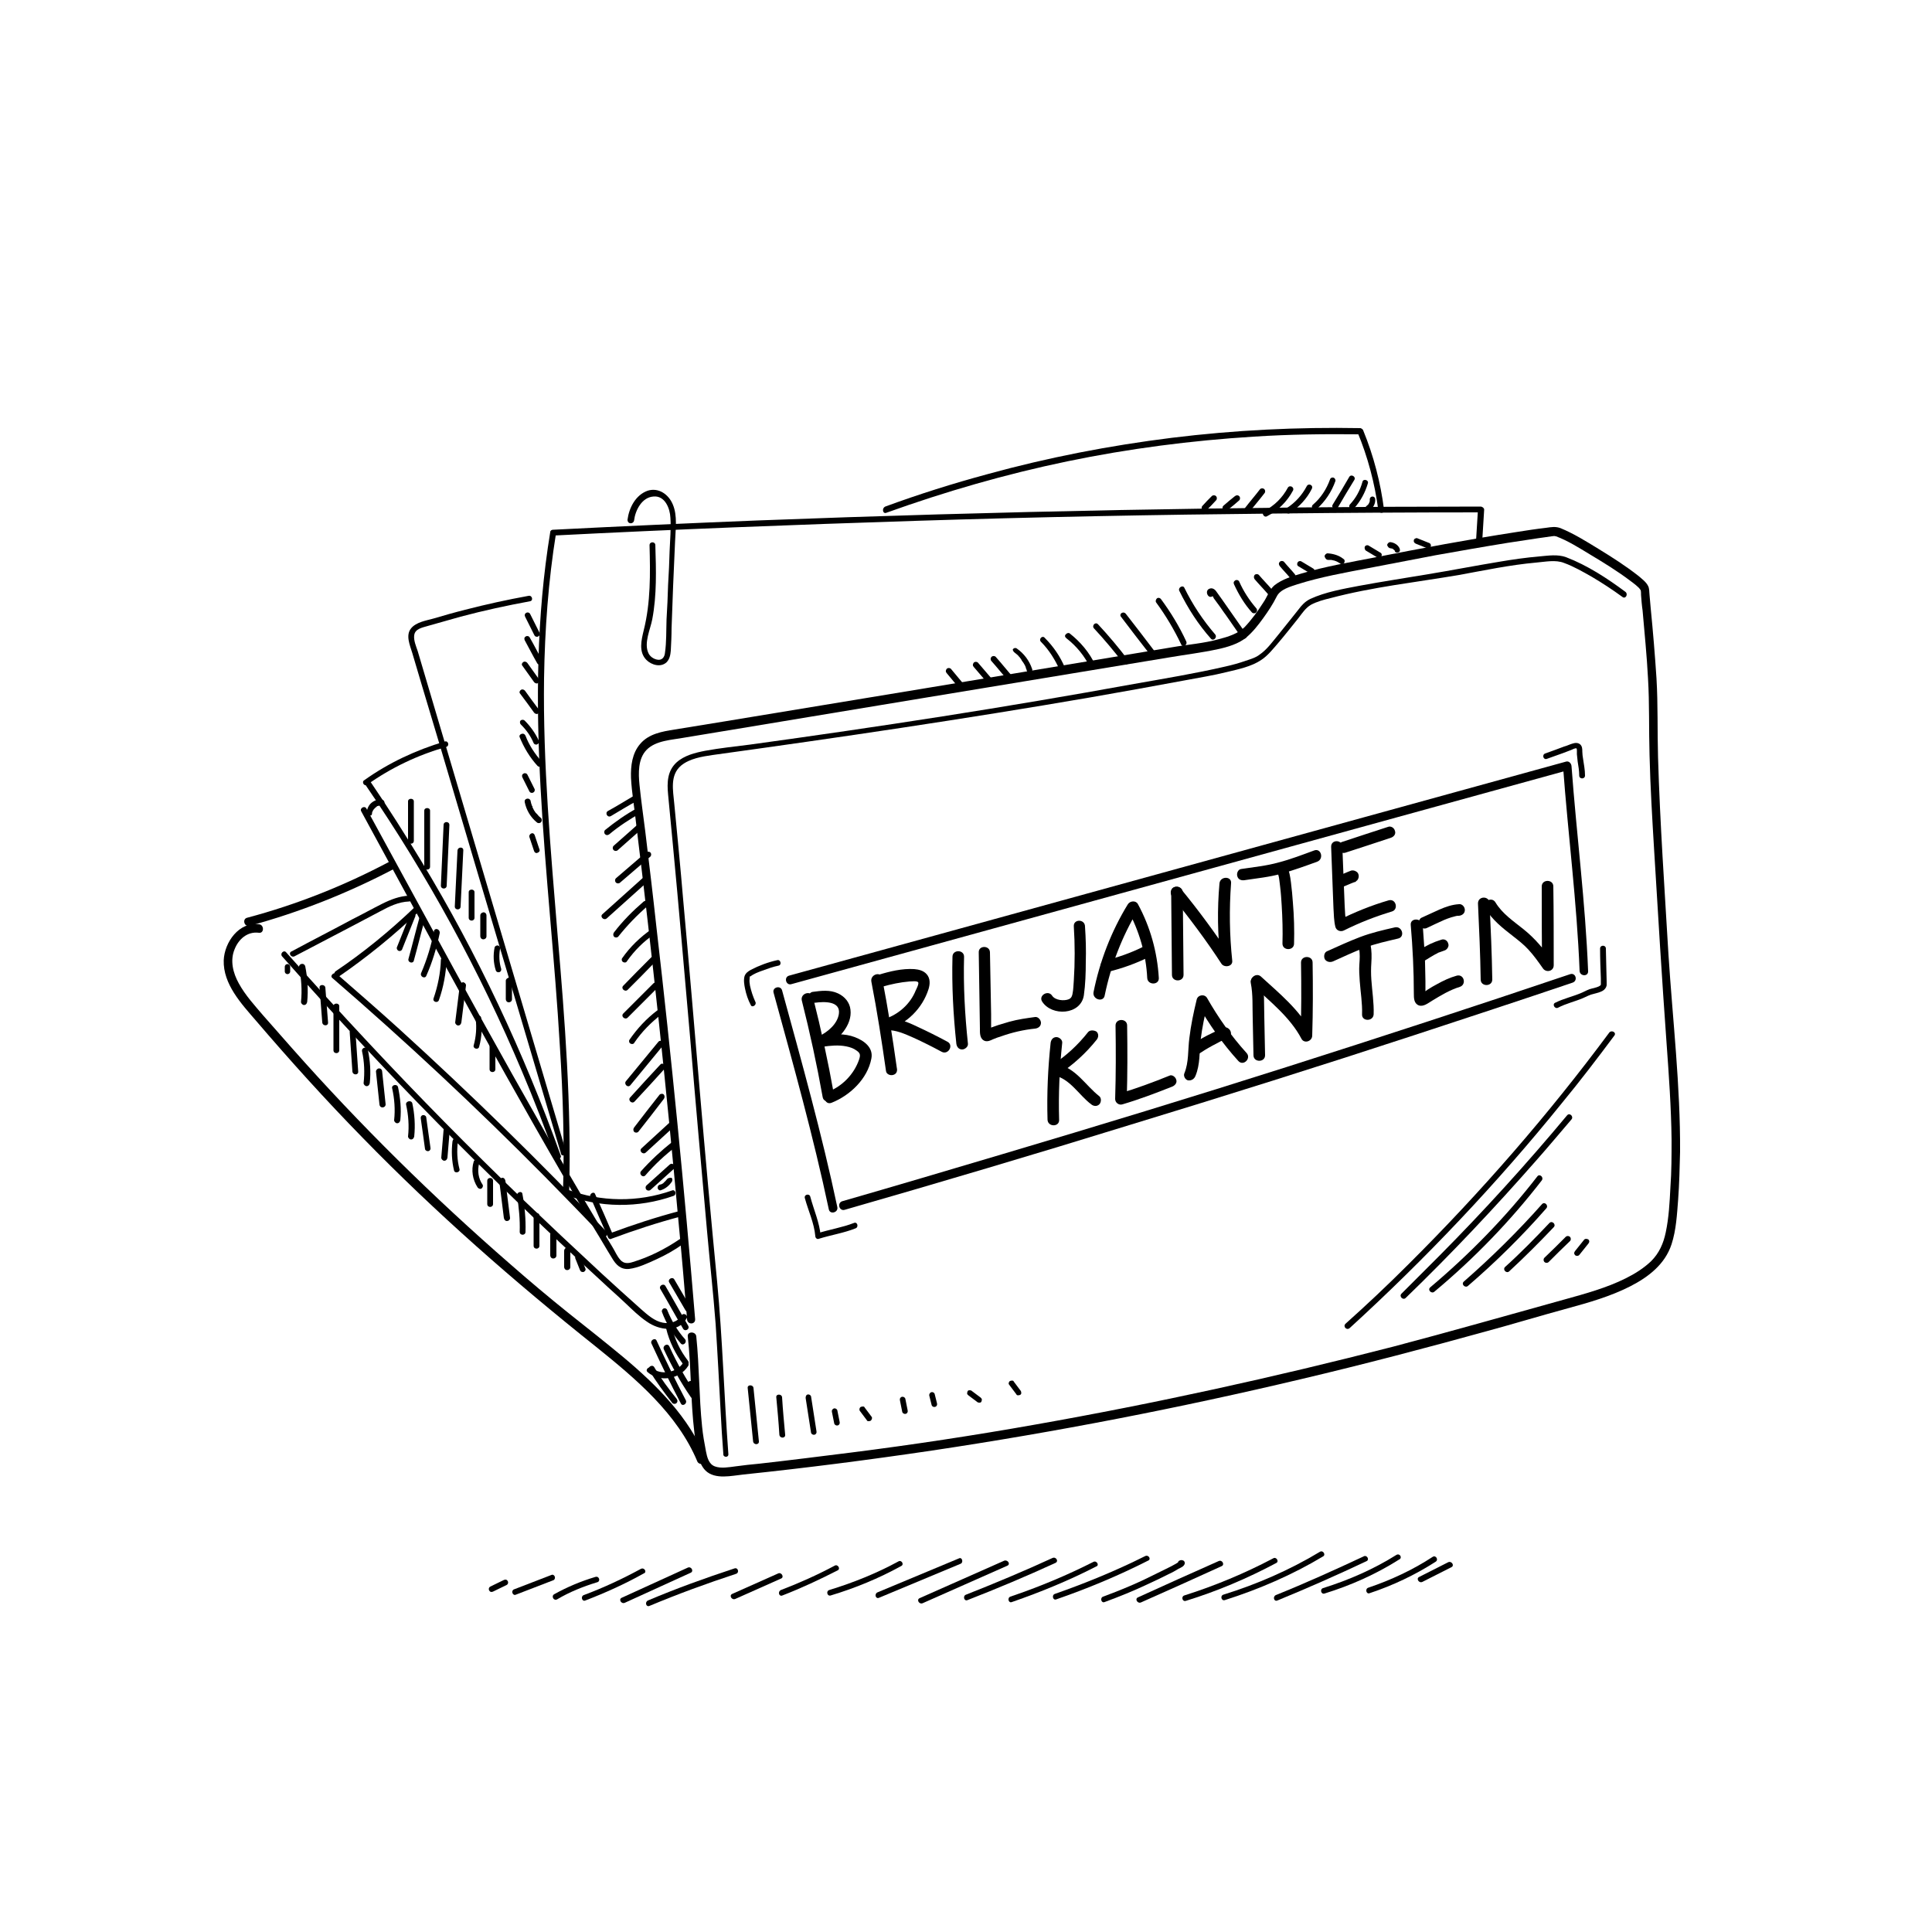 <?xml version="1.0" encoding="utf-8"?>
<!-- Generator: Adobe Illustrator 24.3.0, SVG Export Plug-In . SVG Version: 6.00 Build 0)  -->
<svg version="1.1" id="Laag_1" xmlns="http://www.w3.org/2000/svg" xmlns:xlink="http://www.w3.org/1999/xlink" x="0px" y="0px"
	 viewBox="0 0 500 500" style="enable-background:new 0 0 500 500;" xml:space="preserve">
<style type="text/css">
	.st0{fill:none;stroke:#000000;stroke-width:3;stroke-linecap:round;stroke-linejoin:round;stroke-miterlimit:10;}
	.st1{fill:none;stroke:#000000;stroke-width:2;stroke-linecap:round;stroke-linejoin:round;stroke-miterlimit:10;}
	.st2{fill:none;stroke:#000000;stroke-width:1.4;stroke-linecap:round;stroke-linejoin:round;stroke-miterlimit:10;}
</style>
<g>
	<g>
		<g>
			<path d="M374.8,404.3c-2.5,1.3-5,2.5-7.5,3.8c-0.9,0.4-0.1,1.7,0.8,1.3c2.5-1.3,5-2.5,7.5-3.8
				C376.5,405.2,375.7,403.9,374.8,404.3L374.8,404.3z"/>
		</g>
	</g>
	<g>
		<g>
			<path d="M370.8,402.9c-5.2,3.4-10.8,6-16.7,8c-0.9,0.3-0.5,1.8,0.4,1.4c6-2,11.7-4.7,17-8.1C372.4,403.7,371.6,402.4,370.8,402.9
				L370.8,402.9z"/>
		</g>
	</g>
	<g>
		<g>
			<path d="M361.4,402.4c-5.9,3.7-12.3,6.5-19,8.6c-0.9,0.3-0.5,1.7,0.4,1.4c6.8-2.1,13.3-5,19.3-8.8
				C363,403.2,362.3,401.9,361.4,402.4L361.4,402.4z"/>
		</g>
	</g>
	<g>
		<g>
			<path d="M352.9,402.8c-7.5,3.5-15,6.9-22.7,10c-0.9,0.4-0.5,1.8,0.4,1.4c7.8-3.2,15.5-6.6,23.1-10.2
				C354.5,403.6,353.7,402.3,352.9,402.8L352.9,402.8z"/>
		</g>
	</g>
	<g>
		<g>
			<path d="M341.6,401.6c-7.8,4.7-16.3,8.4-25,11.1c-0.9,0.3-0.5,1.7,0.4,1.4c8.8-2.8,17.4-6.5,25.4-11.3
				C343.2,402.4,342.4,401.1,341.6,401.6L341.6,401.6z"/>
		</g>
	</g>
	<g>
		<g>
			<path d="M329.5,403.3c-7.4,3.9-15.1,7.1-23,9.6c-0.9,0.3-0.5,1.7,0.4,1.4c8.1-2.5,15.9-5.8,23.4-9.8
				C331.1,404.1,330.3,402.8,329.5,403.3L329.5,403.3z"/>
		</g>
	</g>
	<g>
		<g>
			<path d="M315.4,404c-7,3.1-13.9,6.2-20.9,9.4c-0.9,0.4-0.1,1.7,0.8,1.3c7-3.1,13.9-6.2,20.9-9.4C317,404.9,316.3,403.6,315.4,404
				L315.4,404z"/>
		</g>
	</g>
	<g>
		<g>
			<path d="M306.2,404C306.1,404,306.1,404,306.2,404c-0.1,0.3-0.2,0.6-0.3,1c-0.1,0-0.3,0-0.4,0c-0.1-0.3-0.2-0.6-0.3-0.8
				c0,0.1,0,0.1-0.1,0.2c0.1-0.1,0.2-0.3,0.3-0.4c-1.4,1-3.2,1.8-4.8,2.6c-1.6,0.8-3.1,1.5-4.7,2.3c-3.4,1.6-6.9,3-10.4,4.3
				c-0.9,0.3-0.5,1.8,0.4,1.4c3.8-1.4,7.5-2.9,11.1-4.6c1.8-0.8,3.6-1.7,5.4-2.6c0.9-0.4,1.8-0.9,2.6-1.4c0.6-0.3,1.4-0.6,1.6-1.3
				c0.1-0.3-0.1-0.7-0.3-0.8c-0.4-0.2-0.7-0.2-1.1,0c-0.4,0.2-0.4,0.7-0.3,1c0,0,0,0,0,0.1C305.3,405.7,306.6,404.9,306.2,404
				L306.2,404z"/>
		</g>
	</g>
	<g>
		<g>
			<path d="M296.4,402.7c-7.6,3.8-15.4,7-23.4,9.8c-0.9,0.3-0.5,1.8,0.4,1.4c8.1-2.8,16-6.1,23.7-10
				C298,403.6,297.3,402.3,296.4,402.7L296.4,402.7z"/>
		</g>
	</g>
	<g>
		<g>
			<path d="M283,404.2c-6.9,3.5-14.1,6.5-21.5,9c-0.9,0.3-0.5,1.8,0.4,1.4c7.5-2.6,14.8-5.6,21.8-9.2
				C284.6,405.1,283.8,403.8,283,404.2L283,404.2z"/>
		</g>
	</g>
	<g>
		<g>
			<path d="M272.4,403.2c-7.4,3.4-14.8,6.5-22.4,9.5c-0.9,0.3-0.5,1.8,0.4,1.4c7.7-3,15.3-6.2,22.7-9.6
				C274.1,404.1,273.3,402.8,272.4,403.2L272.4,403.2z"/>
		</g>
	</g>
	<g>
		<g>
			<path d="M259.9,403.9c-7.3,3.2-14.6,6.5-21.9,9.7c-0.9,0.4-0.1,1.7,0.8,1.3c7.3-3.2,14.6-6.5,21.9-9.7
				C261.6,404.8,260.8,403.6,259.9,403.9L259.9,403.9z"/>
		</g>
	</g>
	<g>
		<g>
			<path d="M248.2,403.3c-7,2.9-14.1,5.9-21.1,8.8c-0.9,0.4-0.5,1.8,0.4,1.4c7-2.9,14.1-5.9,21.1-8.8
				C249.4,404.4,249,402.9,248.2,403.3L248.2,403.3z"/>
		</g>
	</g>
	<g>
		<g>
			<path d="M232.5,404.1c-5.7,3.1-11.7,5.5-17.9,7.4c-0.9,0.3-0.5,1.7,0.4,1.4c6.3-1.9,12.4-4.4,18.2-7.6
				C234.1,404.9,233.3,403.6,232.5,404.1L232.5,404.1z"/>
		</g>
	</g>
	<g>
		<g>
			<path d="M216,405.2c-4.5,2.4-9.2,4.5-13.9,6.3c-0.9,0.4-0.5,1.8,0.4,1.4c4.9-1.9,9.6-4.1,14.3-6.5
				C217.6,406,216.8,404.7,216,405.2L216,405.2z"/>
		</g>
	</g>
	<g>
		<g>
			<path d="M201.4,407.2c-4,1.8-7.9,3.5-11.9,5.3c-0.9,0.4-0.1,1.7,0.8,1.3c4-1.8,7.9-3.5,11.9-5.3
				C203,408.1,202.2,406.8,201.4,407.2L201.4,407.2z"/>
		</g>
	</g>
	<g>
		<g>
			<path d="M190.1,405.9c-7.6,2.5-15.1,5.2-22.4,8.3c-0.9,0.4-0.5,1.8,0.4,1.4c7.4-3.1,14.8-5.8,22.4-8.3
				C191.4,407,191,405.6,190.1,405.9L190.1,405.9z"/>
		</g>
	</g>
	<g>
		<g>
			<path d="M178,405.7c-5.7,2.6-11.4,5.2-17.1,7.8c-0.9,0.4-0.1,1.7,0.8,1.3c5.7-2.6,11.4-5.2,17.1-7.8
				C179.6,406.6,178.9,405.3,178,405.7L178,405.7z"/>
		</g>
	</g>
	<g>
		<g>
			<path d="M165.9,406c-4.8,2.6-9.7,4.9-14.8,6.8c-0.9,0.3-0.5,1.8,0.4,1.4c5.2-2,10.3-4.3,15.1-7
				C167.5,406.9,166.8,405.6,165.9,406L165.9,406z"/>
		</g>
	</g>
	<g>
		<g>
			<path d="M154.1,408.1c-3.7,1.1-7.3,2.6-10.7,4.5c-0.8,0.5-0.1,1.8,0.8,1.3c3.2-1.9,6.7-3.3,10.3-4.4
				C155.5,409.3,155.1,407.8,154.1,408.1L154.1,408.1z"/>
		</g>
	</g>
	<g>
		<g>
			<path d="M142.7,407.6c-3.2,1.2-6.4,2.5-9.6,3.7c-0.4,0.1-0.6,0.5-0.5,0.9c0.1,0.4,0.5,0.7,0.9,0.5c3.2-1.2,6.4-2.5,9.6-3.7
				c0.4-0.1,0.6-0.5,0.5-0.9C143.5,407.7,143.1,407.4,142.7,407.6L142.7,407.6z"/>
		</g>
	</g>
	<g>
		<g>
			<path d="M130.4,408.9c-1.2,0.6-2.3,1.1-3.5,1.7c-0.4,0.2-0.5,0.7-0.3,1c0.2,0.4,0.6,0.5,1,0.3c1.2-0.6,2.3-1.1,3.5-1.7
				c0.4-0.2,0.5-0.7,0.3-1C131.2,408.8,130.8,408.7,130.4,408.9L130.4,408.9z"/>
		</g>
	</g>
</g>
<g>
	<g>
		<g>
			<path d="M179.9,341.4c-2.8-33.8-6.1-67.6-10-101.3c-0.9-8.3-1.9-16.6-2.9-24.9c-0.5-4-1.1-8.1-1.5-12.1c-0.3-3-0.4-6.7,1.8-9
				c2.4-2.5,6.6-2.6,9.8-3.2c4.2-0.7,8.4-1.4,12.7-2.1c8.4-1.4,16.9-2.8,25.3-4.2c16.7-2.8,33.4-5.5,50.2-8.3
				c8.3-1.4,16.5-2.7,24.8-4.1c4.2-0.7,8.4-1.4,12.7-2.1c4.1-0.7,8.3-1.2,12.4-2.1c2.4-0.5,5.4-1.4,7.3-3c1.7-1.4,3.1-3.2,4.4-5
				c1.3-1.8,2.5-3.6,3.5-5.6c0.9-1.9,3.6-2.6,5.4-3.2c6-1.9,12.3-3,18.5-4.2c5.7-1.1,11.4-2.2,17.2-3.3c6.2-1.1,12.4-2.2,18.6-3.2
				c2.6-0.4,5.2-0.8,7.9-1.2c1.2-0.2,2.4-0.3,3.5-0.5c0.3,0,0.6-0.1,0.9-0.1c-0.4,0,0.2,0.1,0.3,0.1c3,1.1,6,3,8.8,4.7
				c3.5,2.1,7.1,4.3,10.4,6.8c0.8,0.6,2.2,1.6,2.6,2.3c0.2,0.3,0-0.1,0.1,0.1c0.1,0.4,0.1,0.9,0.1,1.3c0.1,1.3,0.2,2.7,0.4,4
				c0.5,5.8,1.1,11.7,1.4,17.5c0.4,6.6,0.2,13.3,0.4,19.9c0.2,8.3,0.7,16.5,1.2,24.8c1,16.6,2,33.1,3.2,49.7
				c0.6,8.3,1.2,16.7,1.3,25c0,4.1,0,8.3-0.3,12.4c-0.2,3.9-0.4,7.8-1.2,11.6c-0.6,2.9-1.7,5.4-3.8,7.5c-1.9,1.8-4.1,3.2-6.5,4.4
				c-5,2.5-10.5,4-15.9,5.5c-14.8,4.1-29.5,8.3-44.3,12.2c-30.7,7.9-61.6,14.7-92.8,20.2c-15.8,2.8-31.6,5.2-47.4,7.2
				c-8,1-15.9,2-23.9,2.9c-2.1,0.2-4.1,0.4-6.2,0.7c-1.6,0.2-3.7,0.6-5.3,0c-1.6-0.6-2-2.4-2.3-3.9c-0.4-2.1-0.8-4.3-1-6.4
				c-0.8-7.7-0.7-15.5-1.5-23.3c-0.1-1.4-2.4-1.4-2.2,0c0.9,8.2,0.7,16.6,1.7,24.8c0.2,1.9,0.5,3.8,0.9,5.7c0.3,1.5,0.9,3.1,2,4.2
				c2.5,2.4,6.8,1.3,9.8,1c16.3-1.7,32.6-3.8,48.8-6.2c32.1-4.8,64-11,95.6-18.5c16.1-3.8,32.1-8,48-12.4c7-1.9,13.9-4,20.9-5.9
				c5.5-1.5,11.1-3.1,16.2-5.7c4.7-2.4,9-5.7,10.7-10.9c1.2-3.7,1.4-7.7,1.7-11.5c0.3-4.1,0.4-8.3,0.5-12.4c0.1-17-1.9-34-3-51
				c-1-17-2.2-34-2.7-51.1c-0.2-6.8,0-13.6-0.4-20.4c-0.4-6.1-0.9-12.1-1.5-18.2c-0.1-1.1-0.2-2.3-0.3-3.4c-0.1-0.8,0-1.7-0.4-2.4
				c-0.5-1-1.6-1.8-2.4-2.5c-3.3-2.6-6.9-4.9-10.5-7.1c-3.1-1.9-6.3-3.9-9.7-5.3c-1.3-0.5-2.4-0.3-3.8-0.1c-2.6,0.3-5.2,0.7-7.7,1.1
				c-12.3,1.9-24.6,4.2-36.8,6.6c-6.2,1.2-12.6,2.3-18.7,4.1c-2.4,0.7-5.1,1.5-7.1,3.1c-1.3,1.1-1.9,3.1-2.9,4.5
				c-1.4,2.2-3,4.4-4.8,6.3c-1.7,1.7-4.3,2.5-6.6,3.1c-3.9,1.1-8.1,1.4-12.1,2.1c-4.4,0.7-8.8,1.5-13.2,2.2
				c-17.1,2.8-34.1,5.7-51.2,8.5c-17.2,2.8-34.3,5.7-51.5,8.5c-4.3,0.7-8.6,1.4-12.9,2.1c-3.2,0.5-6.7,1.1-8.9,3.7
				c-2.1,2.4-2.5,5.7-2.4,8.8c0.2,3.9,0.9,7.8,1.3,11.6c4.2,34.4,7.9,68.8,11,103.3c0.8,8.3,1.5,16.6,2.2,25
				C177.7,342.9,180,342.9,179.9,341.4L179.9,341.4z"/>
		</g>
	</g>
	<g>
		<g>
			<path d="M188.5,376.3c-1.1-14.8-1.5-29.7-2.9-44.5c-1.6-16.5-3.1-33-4.5-49.5c-1.4-16.5-2.8-33-4.3-49.5
				c-0.7-8.3-1.5-16.5-2.3-24.8c-0.3-3.4-1.2-7.4,1.8-9.9c2.2-1.8,5.4-2.3,8.1-2.7c32.6-4.5,65.2-9.3,97.7-14.9
				c8.1-1.4,16.3-2.9,24.4-4.4c3.7-0.7,7.5-1.3,11.1-2.2c2.9-0.7,6.3-1.4,8.8-3.1c1.7-1.1,3.1-2.9,4.4-4.4c1.8-2.1,3.5-4.3,5.2-6.4
				c1-1.3,1.9-2.7,3.3-3.5c1.5-0.8,3.3-1.3,5-1.7c10.9-2.9,22.2-4.1,33.3-6c6.6-1.2,13.2-2.6,19.9-3.2c2.4-0.2,5.1-0.8,7.3,0.1
				c2.5,0.9,4.9,2.3,7.2,3.6c2.7,1.6,5.3,3.3,7.9,5.2c0.8,0.6,1.5-0.7,0.8-1.3c-4.7-3.5-9.9-6.9-15.4-9c-2.2-0.8-4.6-0.4-6.9-0.2
				c-3.5,0.3-7,0.8-10.5,1.4c-6.1,1-12.2,2.2-18.3,3.2c-5.9,1-11.9,1.9-17.8,3c-4.2,0.8-8.8,1.6-12.7,3.4c-1.4,0.7-2.2,1.6-3.1,2.8
				c-1.7,2.1-3.4,4.3-5.2,6.5c-1.5,1.8-2.9,3.8-4.8,5.1c-1,0.8-2.4,1.2-3.6,1.6c-1.7,0.6-3.5,1.1-5.3,1.5
				c-7.8,1.8-15.7,3.1-23.6,4.5c-16.5,3-33,5.8-49.6,8.4c-16.6,2.6-33.1,5-49.8,7.3c-3.9,0.5-7.8,0.9-11.6,1.6
				c-2.6,0.5-5.4,1.2-7.4,3c-2.4,2.2-2.5,5.2-2.2,8.3c0.4,4.2,0.8,8.4,1.2,12.6c1.6,16.7,3,33.5,4.5,50.3
				c1.4,16.8,2.9,33.5,4.4,50.3c0.7,7.9,1.6,15.9,2.2,23.8c0.5,7.6,0.9,15.2,1.3,22.7c0.2,3.7,0.4,7.3,0.7,11
				C187.1,377.2,188.6,377.3,188.5,376.3L188.5,376.3z"/>
		</g>
	</g>
	<g>
		<g>
			<path d="M182.7,377.5c-4.4-10.7-12.6-18.9-21.3-26.2c-4.7-3.9-9.5-7.7-14.3-11.5c-5.1-4.1-10.1-8.3-15-12.6
				c-20-17.4-38.9-36-56.5-55.9c-2.5-2.8-4.9-5.6-7.4-8.4c-2.3-2.7-4.7-5.3-6.4-8.4c-1.5-2.7-2.3-5.9-1.1-8.8c1-2.6,3.3-4.7,6.3-4.3
				c1.4,0.2,1.4-2.1,0-2.2c-5.1-0.7-8.9,4.6-9.1,9.3c-0.2,6.2,4.6,11.3,8.3,15.6c8.9,10.4,18.1,20.6,27.7,30.4
				c18.9,19.4,39.2,37.2,60.3,54c10.3,8.3,21.1,17.3,26.3,29.8C181.1,379.4,183.3,378.8,182.7,377.5L182.7,377.5z"/>
		</g>
	</g>
	<g>
		<g>
			<path d="M383.6,140c0.2-2.7,0.3-5.4,0.5-8.1c0-0.4-0.4-0.7-0.8-0.8c-31.2,0-62.5,0.3-93.7,0.9c-31.2,0.6-62.5,1.5-93.7,2.7
				c-17.6,0.7-35.2,1.5-52.8,2.4c-0.3,0-0.7,0.2-0.7,0.6c-3.6,21.9-3.7,44.1-2.5,66.2c1.2,22.4,3.7,44.6,5,67
				c0.8,12.5,1.2,25.1,0.8,37.6c0,0.4,0.2,0.6,0.6,0.7c8.9,3.4,18.9,3.5,28,0.3c0.9-0.3,0.5-1.8-0.4-1.4c-8.8,3.1-18.4,3-27.2-0.3
				c0.2,0.2,0.4,0.5,0.6,0.7c0.6-22.2-1.1-44.4-3-66.6c-1.8-22.1-3.8-44.2-3.5-66.4c0.2-12.6,1.1-25.1,3.1-37.5
				c-0.2,0.2-0.5,0.4-0.7,0.6c31.2-1.6,62.4-2.8,93.6-3.8c31.2-1,62.4-1.6,93.7-1.9c17.6-0.2,35.2-0.3,52.8-0.3
				c-0.2-0.2-0.5-0.5-0.8-0.8c-0.2,2.7-0.3,5.4-0.5,8.1C382,140.9,383.5,140.9,383.6,140L383.6,140z"/>
		</g>
	</g>
	<g>
		<g>
			<path d="M163.8,206.1c-2.2,1.3-4.3,2.6-6.5,3.8c-0.8,0.5-0.1,1.8,0.8,1.3c2.2-1.3,4.3-2.6,6.5-3.8
				C165.3,206.9,164.6,205.6,163.8,206.1L163.8,206.1z"/>
		</g>
	</g>
	<g>
		<g>
			<path d="M165,209.1c-3,1.6-5.8,3.6-8.4,5.7c-0.3,0.3-0.3,0.8,0,1.1c0.3,0.3,0.7,0.3,1.1,0c2.5-2.1,5.3-3.9,8.1-5.5
				C166.6,209.9,165.8,208.7,165,209.1L165,209.1z"/>
		</g>
	</g>
	<g>
		<g>
			<path d="M164.9,213.5c-2,1.8-4.1,3.6-6.1,5.4c-0.3,0.3-0.3,0.8,0,1.1c0.3,0.3,0.8,0.3,1.1,0c2-1.8,4.1-3.6,6.1-5.4
				c0.3-0.3,0.3-0.8,0-1.1C165.6,213.2,165.2,213.3,164.9,213.5L164.9,213.5z"/>
		</g>
	</g>
	<g>
		<g>
			<path d="M167.2,220.6c-2.6,2.2-5.2,4.5-7.8,6.7c-0.3,0.3-0.3,0.8,0,1.1c0.3,0.3,0.8,0.3,1.1,0c2.6-2.2,5.2-4.5,7.8-6.7
				c0.3-0.3,0.3-0.8,0-1.1C167.9,220.3,167.5,220.4,167.2,220.6L167.2,220.6z"/>
		</g>
	</g>
	<g>
		<g>
			<path d="M166.7,226.9c-3.6,3.2-7.2,6.5-10.8,9.7c-0.7,0.6,0.3,1.7,1.1,1.1c3.6-3.2,7.2-6.5,10.8-9.7
				C168.5,227.3,167.5,226.2,166.7,226.9L166.7,226.9z"/>
		</g>
	</g>
	<g>
		<g>
			<path d="M166.6,233.3c-2.8,2.4-5.4,5-7.7,8c-0.2,0.3-0.3,0.7,0,1.1c0.3,0.3,0.8,0.3,1.1,0c2.3-2.9,4.9-5.6,7.7-8
				c0.3-0.3,0.3-0.8,0-1.1C167.4,233,166.9,233.1,166.6,233.3L166.6,233.3z"/>
		</g>
	</g>
	<g>
		<g>
			<path d="M168.6,240.5c-2.9,2-5.5,4.5-7.6,7.5c-0.2,0.3-0.1,0.8,0.3,1c0.4,0.2,0.8,0.1,1-0.3c1.9-2.7,4.3-5.1,7-6.9
				c0.3-0.2,0.5-0.7,0.3-1C169.5,240.4,169,240.3,168.6,240.5L168.6,240.5z"/>
		</g>
	</g>
	<g>
		<g>
			<path d="M168.5,247.8c-2.4,2.4-4.8,4.8-7.2,7.3c-0.7,0.7,0.4,1.7,1.1,1.1c2.4-2.4,4.8-4.8,7.2-7.3
				C170.2,248.2,169.1,247.1,168.5,247.8L168.5,247.8z"/>
		</g>
	</g>
	<g>
		<g>
			<path d="M169.1,254.5c-2.6,2.6-5.2,5.2-7.8,7.8c-0.7,0.7,0.4,1.7,1.1,1.1c2.6-2.6,5.2-5.2,7.8-7.8
				C170.8,254.9,169.8,253.8,169.1,254.5L169.1,254.5z"/>
		</g>
	</g>
	<g>
		<g>
			<path d="M170.1,261.5c-2.8,2.1-5.2,4.7-7.2,7.6c-0.2,0.3-0.1,0.8,0.3,1c0.4,0.2,0.8,0.1,1-0.3c1.9-2.8,4.3-5.2,7-7.3
				c0.3-0.2,0.3-0.8,0-1.1C170.9,261.2,170.5,261.3,170.1,261.5L170.1,261.5z"/>
		</g>
	</g>
	<g>
		<g>
			<path d="M170.4,269.6c-2.8,3.4-5.6,6.8-8.4,10.2c-0.6,0.7,0.4,1.8,1.1,1.1c2.8-3.4,5.6-6.8,8.4-10.2
				C172.1,269.9,171,268.9,170.4,269.6L170.4,269.6z"/>
		</g>
	</g>
	<g>
		<g>
			<path d="M170.9,275.5c-2.6,2.8-5.2,5.6-7.8,8.5c-0.7,0.7,0.4,1.8,1.1,1.1c2.6-2.8,5.2-5.6,7.8-8.5
				C172.6,275.9,171.5,274.8,170.9,275.5L170.9,275.5z"/>
		</g>
	</g>
	<g>
		<g>
			<path d="M170.7,283.3c-2.2,2.8-4.4,5.6-6.6,8.5c-0.2,0.3-0.3,0.7,0,1.1c0.3,0.3,0.8,0.3,1.1,0c2.2-2.8,4.4-5.6,6.6-8.5
				c0.2-0.3,0.3-0.7,0-1.1C171.6,283,171,283,170.7,283.3L170.7,283.3z"/>
		</g>
	</g>
	<g>
		<g>
			<path d="M173.2,290.6c-2.4,2.2-4.8,4.4-7.2,6.6c-0.7,0.7,0.4,1.7,1.1,1.1c2.4-2.2,4.8-4.4,7.2-6.6C175,291,174,289.9,173.2,290.6
				L173.2,290.6z"/>
		</g>
	</g>
	<g>
		<g>
			<path d="M174,295.5c-2.9,2.3-5.6,4.8-8.1,7.6c-0.6,0.7,0.4,1.8,1.1,1.1c2.4-2.8,5.1-5.3,8.1-7.6c0.3-0.2,0.3-0.8,0-1.1
				C174.7,295.2,174.3,295.3,174,295.5L174,295.5z"/>
		</g>
	</g>
	<g>
		<g>
			<path d="M173.3,301.4c-2,1.8-4,3.6-6,5.4c-0.3,0.3-0.3,0.8,0,1.1c0.3,0.3,0.8,0.3,1.1,0c2-1.8,4-3.6,6-5.4c0.3-0.3,0.3-0.8,0-1.1
				C174,301.1,173.6,301.1,173.3,301.4L173.3,301.4z"/>
		</g>
	</g>
	<g>
		<g>
			<path d="M172.6,305.2c0,0.1-0.1,0.1-0.2,0.2C172.4,305.4,172.5,305.3,172.6,305.2c-0.3,0.4-0.6,0.7-0.9,0.9
				c0.1,0,0.1-0.1,0.2-0.1c-0.3,0.3-0.7,0.5-1.1,0.6c0.1,0,0.1-0.1,0.2-0.1c-0.1,0-0.2,0.1-0.3,0.1c-0.2,0.1-0.3,0.2-0.4,0.3
				c-0.1,0.2-0.1,0.4-0.1,0.6c0.1,0.4,0.5,0.7,0.9,0.5c1.2-0.4,2.1-1.2,2.8-2.2c0.1-0.2,0.1-0.4,0.1-0.6c0-0.2-0.2-0.4-0.3-0.4
				C173.2,304.8,172.8,304.9,172.6,305.2L172.6,305.2z"/>
		</g>
	</g>
	<g>
		<g>
			<path d="M164.1,134.7c0.3-2.6,2-6,5-6.2c3-0.3,4.3,3.1,4.4,5.5c0.2,2.8-0.1,5.7-0.2,8.5c-0.1,3-0.2,5.9-0.4,8.9
				c-0.1,3-0.2,5.9-0.4,8.9c-0.1,2.9,0,5.8-0.4,8.6c-0.1,1.2-0.8,2.1-2.1,1.8c-0.9-0.2-1.8-0.8-2.2-1.7c-1.2-2.6,0.5-6.1,1-8.7
				c1.2-6.3,1-12.8,0.8-19.2c0-1-1.5-1-1.5,0c0.2,7.4,0.3,14.8-1.5,22c-0.6,2.5-1.4,5.6,0.7,7.7c1.3,1.3,3.7,2,5.2,0.6
				c0.8-0.8,1-1.9,1.1-3c0.1-1.9,0.2-3.9,0.2-5.8c0.1-3.6,0.3-7.2,0.4-10.9c0.2-3.8,0.3-7.6,0.5-11.4c0.1-3.2,0.7-6.8-0.6-9.8
				c-1.1-2.6-3.7-4.4-6.5-3.5c-3.1,1.1-4.8,4.4-5.2,7.5C162.4,135.7,163.9,135.7,164.1,134.7L164.1,134.7z"/>
		</g>
	</g>
	<g>
		<g>
			<path d="M245,174.2c1,1.2,2,2.4,3,3.6c0.3,0.3,0.8,0.3,1.1,0c0.3-0.3,0.3-0.7,0-1.1c-1-1.2-2-2.4-3-3.6c-0.3-0.3-0.8-0.3-1.1,0
				C244.7,173.5,244.7,173.9,245,174.2L245,174.2z"/>
		</g>
	</g>
	<g>
		<g>
			<path d="M252,172.6c1.2,1.4,2.4,2.8,3.6,4.2c0.3,0.3,0.8,0.3,1.1,0c0.3-0.3,0.3-0.7,0-1.1c-1.2-1.4-2.4-2.8-3.6-4.2
				c-0.3-0.3-0.8-0.3-1.1,0C251.7,171.9,251.7,172.3,252,172.6L252,172.6z"/>
		</g>
	</g>
	<g>
		<g>
			<path d="M256.6,171.1c1.6,1.8,3.1,3.7,4.7,5.5c0.3,0.3,0.8,0.3,1.1,0c0.3-0.3,0.3-0.8,0-1.1c-1.6-1.8-3.1-3.7-4.7-5.5
				c-0.3-0.3-0.8-0.3-1.1,0C256.3,170.3,256.3,170.8,256.6,171.1L256.6,171.1z"/>
		</g>
	</g>
	<g>
		<g>
			<path d="M262.6,168.9c0.2,0.2,0.3,0.2,0.5,0.4c0.2,0.2,0.4,0.3,0.5,0.5c0.2,0.2,0.4,0.4,0.5,0.6c0.1,0.1,0.2,0.2,0.2,0.3
				c0,0,0.1,0.1,0.1,0.1c-0.1-0.1,0,0,0,0.1c0.3,0.4,0.6,0.8,0.8,1.2c0.1,0.2,0.2,0.4,0.3,0.7c0,0,0,0,0,0.1c0,0,0-0.1,0,0
				c0,0.1,0,0.1,0.1,0.2c0,0.1,0.1,0.2,0.1,0.4c0.1,0.4,0.5,0.7,0.9,0.5c0.4-0.1,0.7-0.5,0.5-0.9c-0.7-2.1-2.1-4-4-5.3
				c-0.3-0.2-0.8-0.1-1,0.3C262.1,168.3,262.3,168.7,262.6,168.9L262.6,168.9z"/>
		</g>
	</g>
	<g>
		<g>
			<path d="M269.4,166.1c2.1,2.1,3.7,4.7,4.9,7.4c0.2,0.4,0.7,0.5,1,0.3c0.4-0.2,0.4-0.7,0.3-1c-1.2-2.9-3-5.5-5.2-7.7
				C269.8,164.3,268.7,165.4,269.4,166.1L269.4,166.1z"/>
		</g>
	</g>
	<g>
		<g>
			<path d="M276,165.2c2.6,2,4.8,4.7,6.2,7.7c0.2,0.4,0.7,0.5,1,0.3c0.4-0.2,0.4-0.7,0.3-1c-1.5-3.3-3.9-6.1-6.7-8.3
				c-0.3-0.2-0.8,0-1,0.3C275.5,164.5,275.6,164.9,276,165.2L276,165.2z"/>
		</g>
	</g>
	<g>
		<g>
			<path d="M283.1,162.6c2.7,2.9,5.2,5.9,7.6,9c0.2,0.3,0.6,0.5,1,0.3c0.3-0.2,0.5-0.7,0.3-1c-2.4-3.2-5.1-6.4-7.8-9.3
				C283.5,160.8,282.5,161.9,283.1,162.6L283.1,162.6z"/>
		</g>
	</g>
	<g>
		<g>
			<path d="M290.1,159.6c2.4,3.2,4.9,6.4,7.3,9.5c0.2,0.3,0.6,0.5,1,0.3c0.3-0.2,0.5-0.7,0.3-1c-2.4-3.2-4.9-6.4-7.3-9.5
				c-0.2-0.3-0.6-0.5-1-0.3C290,158.7,289.8,159.3,290.1,159.6L290.1,159.6z"/>
		</g>
	</g>
	<g>
		<g>
			<path d="M299.2,155.9c2.5,3.4,4.7,7.1,6.5,10.9c0.4,0.9,1.7,0.1,1.3-0.8c-1.8-3.9-4-7.5-6.5-10.9c-0.2-0.3-0.6-0.5-1-0.3
				C299.1,155.1,299,155.6,299.2,155.9L299.2,155.9z"/>
		</g>
	</g>
	<g>
		<g>
			<path d="M305.2,152.9c2.2,4.5,4.9,8.7,8.2,12.4c0.6,0.7,1.7-0.3,1.1-1.1c-3.2-3.7-5.9-7.8-8-12.1
				C306.1,151.3,304.8,152.1,305.2,152.9L305.2,152.9z"/>
		</g>
	</g>
	<g>
		<g>
			<path d="M313.1,153c0.9,0.1,1,0.3,0.3,0.8c0.1,0.1,0.1,0.1,0.2,0.2c0.2,0.2,0.4,0.5,0.5,0.8c0.4,0.5,0.7,1,1.1,1.5
				c0.7,0.9,1.3,1.9,2,2.8c1.4,2,2.7,3.9,4.1,5.9c0.5,0.8,1.8,0,1.3-0.8c-2.1-3-4.2-6-6.3-9c-0.5-0.7-1-1.4-1.5-2.1
				c-0.4-0.6-1.1-1.1-1.9-0.7c-1.2,0.6-0.2,2.7,0.9,1.9C314.6,153.7,313.9,152.4,313.1,153L313.1,153z"/>
		</g>
	</g>
	<g>
		<g>
			<path d="M319.4,151.3c1.2,2.6,2.7,5.1,4.6,7.2c0.3,0.3,0.8,0.3,1.1,0c0.3-0.3,0.3-0.8,0-1.1c-1.8-2.1-3.3-4.4-4.4-6.9
				c-0.2-0.4-0.7-0.5-1-0.3C319.2,150.5,319.2,150.9,319.4,151.3L319.4,151.3z"/>
		</g>
	</g>
	<g>
		<g>
			<path d="M324.7,149.9c1.1,1.3,2.3,2.5,3.4,3.8c0.3,0.3,0.8,0.3,1.1,0c0.3-0.3,0.3-0.7,0-1.1c-1.1-1.3-2.3-2.5-3.4-3.8
				c-0.3-0.3-0.8-0.3-1.1,0C324.4,149.2,324.5,149.6,324.7,149.9L324.7,149.9z"/>
		</g>
	</g>
	<g>
		<g>
			<path d="M331.2,146.5c0.9,1.1,1.9,2.1,2.8,3.2c0.3,0.3,0.8,0.3,1.1,0c0.3-0.3,0.3-0.7,0-1.1c-0.9-1.1-1.9-2.1-2.8-3.2
				c-0.3-0.3-0.8-0.3-1.1,0C330.9,145.7,330.9,146.1,331.2,146.5L331.2,146.5z"/>
		</g>
	</g>
	<g>
		<g>
			<path d="M336.1,146.6c1,0.6,2,1.2,3,1.8c0.3,0.2,0.8,0.1,1-0.3c0.2-0.4,0.1-0.8-0.3-1c-1-0.6-2-1.2-3-1.8c-0.3-0.2-0.8-0.1-1,0.3
				C335.6,146,335.7,146.4,336.1,146.6L336.1,146.6z"/>
		</g>
	</g>
	<g>
		<g>
			<path d="M343.7,144.9c0.2,0,0.3,0,0.5,0c0,0,0.3,0,0.1,0c0.1,0,0.2,0,0.2,0c0.3,0.1,0.6,0.1,0.9,0.2c0.1,0,0.2,0.1,0.2,0.1
				c0.1,0,0.1,0,0,0c0,0,0.1,0,0.1,0c0.1,0.1,0.3,0.1,0.4,0.2c0.3,0.2,0.6,0.3,0.8,0.5c0.3,0.2,0.9,0.1,1-0.3c0.2-0.4,0.1-0.8-0.3-1
				c-1.1-0.9-2.6-1.3-4-1.4c-0.4,0-0.8,0.4-0.8,0.8C343,144.6,343.3,144.9,343.7,144.9L343.7,144.9z"/>
		</g>
	</g>
	<g>
		<g>
			<path d="M353.5,142.5c1,0.6,2,1.2,3,1.8c0.3,0.2,0.8,0.1,1-0.3c0.2-0.4,0.1-0.8-0.3-1c-1-0.6-2-1.2-3-1.8c-0.3-0.2-0.8-0.1-1,0.3
				C353.1,141.8,353.2,142.3,353.5,142.5L353.5,142.5z"/>
		</g>
	</g>
	<g>
		<g>
			<path d="M359.9,141.9c0.1,0,0.1,0,0.2,0C360.1,141.9,360,141.9,359.9,141.9c0.2,0,0.3,0.1,0.5,0.1c-0.1,0-0.1-0.1-0.2-0.1
				c0.2,0.1,0.3,0.2,0.5,0.3c-0.1,0-0.1-0.1-0.2-0.1c0.1,0.1,0.3,0.2,0.4,0.4c0-0.1-0.1-0.1-0.1-0.2c0.1,0.1,0.2,0.2,0.2,0.4
				c0.1,0.2,0.3,0.3,0.4,0.3c0.2,0,0.4,0,0.6-0.1c0.2-0.1,0.3-0.3,0.3-0.4c0-0.2,0-0.4-0.1-0.6c-0.4-0.9-1.4-1.5-2.4-1.6
				c-0.4,0-0.8,0.4-0.8,0.8C359.2,141.6,359.5,141.9,359.9,141.9L359.9,141.9z"/>
		</g>
	</g>
	<g>
		<g>
			<path d="M366.4,140.7c1,0.4,2,0.8,3,1.2c0.2,0.1,0.4,0,0.6-0.1c0.2-0.1,0.3-0.3,0.3-0.4c0.1-0.4-0.1-0.8-0.5-0.9
				c-1-0.4-2-0.8-3-1.2c-0.2-0.1-0.4,0-0.6,0.1c-0.2,0.1-0.3,0.3-0.3,0.4C365.8,140.2,366,140.5,366.4,140.7L366.4,140.7z"/>
		</g>
	</g>
	<g>
		<g>
			<path d="M193.5,359.2c0.5,4.6,0.9,9.2,1.4,13.8c0.1,1,1.6,1,1.5,0c-0.5-4.6-0.9-9.2-1.4-13.8
				C194.9,358.3,193.4,358.3,193.5,359.2L193.5,359.2z"/>
		</g>
	</g>
	<g>
		<g>
			<path d="M200.9,361.6c0.3,3.2,0.6,6.4,0.8,9.7c0.1,1,1.6,1,1.5,0c-0.3-3.2-0.6-6.4-0.8-9.7C202.3,360.7,200.8,360.7,200.9,361.6
				L200.9,361.6z"/>
		</g>
	</g>
	<g>
		<g>
			<path d="M208.5,361.8c0.5,3,0.9,6,1.4,9c0.1,0.4,0.6,0.6,0.9,0.5c0.4-0.1,0.6-0.5,0.5-0.9c-0.5-3-0.9-6-1.4-9
				c-0.1-0.4-0.6-0.6-0.9-0.5C208.6,361,208.5,361.4,208.5,361.8L208.5,361.8z"/>
		</g>
	</g>
	<g>
		<g>
			<path d="M215.3,365.4c0.2,1,0.4,2,0.6,3c0.1,0.4,0.6,0.6,0.9,0.5c0.4-0.1,0.6-0.5,0.5-0.9c-0.2-1-0.4-2-0.6-3
				c-0.1-0.4-0.6-0.6-0.9-0.5C215.4,364.7,215.2,365,215.3,365.4L215.3,365.4z"/>
		</g>
	</g>
	<g>
		<g>
			<path d="M222.5,365.1c0.6,0.8,1.2,1.6,1.8,2.4c0.1,0.2,0.2,0.3,0.4,0.3c0.2,0,0.4,0,0.6-0.1c0.3-0.2,0.5-0.7,0.3-1
				c-0.6-0.8-1.2-1.6-1.8-2.4c-0.1-0.2-0.2-0.3-0.4-0.3c-0.2,0-0.4,0-0.6,0.1C222.5,364.2,222.3,364.7,222.5,365.1L222.5,365.1z"/>
		</g>
	</g>
	<g>
		<g>
			<path d="M232.9,362.4c0.2,1,0.4,2,0.6,3c0.1,0.4,0.6,0.6,0.9,0.5c0.4-0.1,0.6-0.5,0.5-0.9c-0.2-1-0.4-2-0.6-3
				c-0.1-0.4-0.6-0.6-0.9-0.5C233,361.6,232.8,362,232.9,362.4L232.9,362.4z"/>
		</g>
	</g>
	<g>
		<g>
			<path d="M240.5,361.2c0.2,0.8,0.4,1.6,0.6,2.4c0.1,0.4,0.5,0.6,0.9,0.5c0.4-0.1,0.6-0.5,0.5-0.9c-0.2-0.8-0.4-1.6-0.6-2.4
				c-0.1-0.4-0.5-0.6-0.9-0.5C240.7,360.4,240.4,360.8,240.5,361.2L240.5,361.2z"/>
		</g>
	</g>
	<g>
		<g>
			<path d="M250.6,361.1c0.8,0.6,1.6,1.2,2.4,1.8c0.1,0.1,0.4,0.1,0.6,0.1c0.2,0,0.4-0.2,0.4-0.3c0.1-0.2,0.1-0.4,0.1-0.6
				c-0.1-0.2-0.2-0.3-0.3-0.4c-0.8-0.6-1.6-1.2-2.4-1.8c-0.1-0.1-0.4-0.1-0.6-0.1c-0.2,0-0.4,0.2-0.4,0.3c-0.1,0.2-0.1,0.4-0.1,0.6
				C250.3,360.8,250.4,360.9,250.6,361.1L250.6,361.1z"/>
		</g>
	</g>
	<g>
		<g>
			<path d="M261.2,358.4c0.6,0.8,1.2,1.6,1.8,2.4c0.1,0.2,0.2,0.3,0.4,0.3c0.2,0,0.4,0,0.6-0.1c0.2-0.1,0.3-0.3,0.3-0.4
				c0-0.2,0-0.4-0.1-0.6c-0.6-0.8-1.2-1.6-1.8-2.4c-0.1-0.2-0.2-0.3-0.4-0.3c-0.2,0-0.4,0-0.6,0.1c-0.2,0.1-0.3,0.3-0.3,0.4
				C261,358,261,358.2,261.2,358.4L261.2,358.4z"/>
		</g>
	</g>
	<g>
		<g>
			<path d="M152.8,309.8c1.5,3.5,3,7,4.6,10.5c0.1,0.3,0.6,0.5,0.8,0.3c5.9-2.2,12-4.2,18.1-5.8c0.9-0.2,0.5-1.7-0.4-1.4
				c-6.1,1.6-12.2,3.6-18.1,5.8c0.3,0.1,0.6,0.2,0.8,0.3c-1.5-3.5-3-7-4.6-10.5C153.7,308.2,152.4,309,152.8,309.8L152.8,309.8z"/>
		</g>
	</g>
	<g>
		<g>
			<path d="M146.5,298.1c-6.4-21.6-12.8-43.2-19.2-64.8c-6.4-21.6-12.8-43.2-19.2-64.8c-0.4-1.2-1.1-2.8-0.9-4.1
				c0.2-1.7,2.2-2,3.5-2.4c2.8-0.8,5.7-1.6,8.5-2.4c6-1.6,12-2.9,18-4c0.9-0.2,0.5-1.6-0.4-1.4c-5.5,1-11,2.2-16.4,3.6
				c-2.8,0.7-5.6,1.5-8.3,2.3c-1.8,0.5-4.4,0.9-5.7,2.5c-1.5,1.8-0.3,4.4,0.3,6.4c0.8,2.7,1.6,5.4,2.4,8.1c1.7,5.6,3.3,11.1,5,16.7
				c6.6,22.3,13.2,44.6,19.9,67c3.7,12.6,7.5,25.2,11.2,37.8C145.3,299.4,146.8,299,146.5,298.1L146.5,298.1z"/>
		</g>
	</g>
	<g>
		<g>
			<path d="M229.4,132.7c15.3-5.5,30.9-10,46.8-13.3c15.9-3.3,32.1-5.4,48.3-6.4c9.2-0.6,18.3-0.7,27.5-0.6
				c-0.2-0.2-0.5-0.4-0.7-0.6c2.7,6.5,4.5,13.3,5.4,20.2c0.1,0.9,1.6,1,1.5,0c-0.9-7.1-2.7-14-5.4-20.6c-0.1-0.3-0.4-0.5-0.7-0.6
				c-16.3-0.3-32.6,0.5-48.8,2.5c-16.1,2-32.1,5.1-47.7,9.4c-8.9,2.4-17.8,5.2-26.5,8.4C228.1,131.6,228.5,133.1,229.4,132.7
				L229.4,132.7z"/>
		</g>
	</g>
	<g>
		<g>
			<path d="M312.3,132c0.8-0.8,1.6-1.6,2.4-2.5c0.3-0.3,0.3-0.8,0-1.1c-0.3-0.3-0.8-0.3-1.1,0c-0.8,0.8-1.6,1.6-2.4,2.5
				c-0.3,0.3-0.3,0.8,0,1.1C311.5,132.3,312,132.3,312.3,132L312.3,132z"/>
		</g>
	</g>
	<g>
		<g>
			<path d="M317.7,132c1-0.8,2-1.6,3-2.5c0.3-0.3,0.3-0.8,0-1.1c-0.3-0.3-0.7-0.3-1.1,0c-1,0.8-2,1.6-3,2.5c-0.3,0.3-0.3,0.8,0,1.1
				C316.9,132.3,317.3,132.3,317.7,132L317.7,132z"/>
		</g>
	</g>
	<g>
		<g>
			<path d="M323.2,132.7c1.3-1.7,2.7-3.3,4-5c0.3-0.3,0.3-0.8,0-1.1c-0.3-0.3-0.8-0.3-1.1,0c-1.3,1.7-2.7,3.3-4,5
				c-0.3,0.3-0.3,0.8,0,1.1C322.4,133,322.9,133,323.2,132.7L323.2,132.7z"/>
		</g>
	</g>
	<g>
		<g>
			<path d="M327.9,133.6c2.8-1.4,5.2-3.8,6.7-6.6c0.5-0.9-0.8-1.6-1.3-0.8c-1.4,2.6-3.5,4.7-6.1,6c-0.4,0.2-0.5,0.7-0.3,1
				C327.1,133.7,327.6,133.8,327.9,133.6L327.9,133.6z"/>
		</g>
	</g>
	<g>
		<g>
			<path d="M333.8,132.8c2.4-1.6,4.4-3.7,5.7-6.3c0.2-0.4,0.1-0.8-0.3-1c-0.3-0.2-0.8-0.1-1,0.3c-1.2,2.3-3,4.3-5.2,5.7
				c-0.3,0.2-0.5,0.7-0.3,1C333,132.9,333.5,133,333.8,132.8L333.8,132.8z"/>
		</g>
	</g>
	<g>
		<g>
			<path d="M340.8,131.7c2.2-2,3.8-4.4,4.8-7.2c0.1-0.4-0.2-0.8-0.5-0.9c-0.4-0.1-0.8,0.1-0.9,0.5c-0.9,2.5-2.4,4.8-4.4,6.5
				C339,131.3,340.1,132.3,340.8,131.7L340.8,131.7z"/>
		</g>
	</g>
	<g>
		<g>
			<path d="M346.2,131.4c1.4-2.4,2.8-4.8,4.3-7.2c0.5-0.8-0.8-1.6-1.3-0.8c-1.4,2.4-2.8,4.8-4.3,7.2
				C344.4,131.4,345.7,132.2,346.2,131.4L346.2,131.4z"/>
		</g>
	</g>
	<g>
		<g>
			<path d="M350.4,131.6c1.7-1.9,2.9-4.1,3.6-6.5c0.3-0.9-1.2-1.3-1.4-0.4c-0.6,2.2-1.7,4.2-3.2,5.8c-0.3,0.3-0.3,0.8,0,1.1
				C349.6,131.9,350.1,131.9,350.4,131.6L350.4,131.6z"/>
		</g>
	</g>
	<g>
		<g>
			<path d="M354.3,132.2c1-0.6,1.7-1.8,1.6-3c0-0.2-0.1-0.4-0.2-0.5c-0.1-0.1-0.3-0.2-0.5-0.2c-0.2,0-0.4,0.1-0.5,0.2
				c-0.1,0.1-0.2,0.3-0.2,0.5c0,0.2,0,0.4,0,0.6c0-0.1,0-0.1,0-0.2c0,0.2-0.1,0.4-0.2,0.6c0-0.1,0.1-0.1,0.1-0.2
				c-0.1,0.2-0.2,0.4-0.3,0.6c0-0.1,0.1-0.1,0.1-0.2c-0.1,0.2-0.3,0.3-0.4,0.4c0.1,0,0.1-0.1,0.2-0.1c-0.1,0.1-0.2,0.1-0.3,0.2
				c-0.3,0.2-0.5,0.7-0.3,1C353.5,132.2,353.9,132.4,354.3,132.2L354.3,132.2z"/>
		</g>
	</g>
	<g>
		<g>
			<path d="M137,216.6c0.4,1.2,0.8,2.4,1.2,3.6c0.1,0.4,0.5,0.7,0.9,0.5c0.4-0.1,0.7-0.5,0.5-0.9c-0.4-1.2-0.8-2.4-1.2-3.6
				c-0.1-0.4-0.5-0.7-0.9-0.5C137.2,215.8,136.9,216.2,137,216.6L137,216.6z"/>
		</g>
	</g>
	<g>
		<g>
			<path d="M135.8,207.6c0.4,2,1.5,3.9,3.1,5.2c0.3,0.3,0.8,0.3,1.1,0c0.3-0.3,0.3-0.8,0-1.1c-0.4-0.3-0.7-0.6-1-1
				c-0.2-0.2-0.3-0.3-0.4-0.4c-0.1-0.2-0.3-0.4-0.4-0.6c-0.1-0.2-0.2-0.4-0.3-0.6c-0.1-0.1-0.1-0.2-0.1-0.3c-0.1-0.1,0.1,0.2,0-0.1
				c0,0,0-0.1-0.1-0.1c-0.2-0.5-0.3-0.9-0.4-1.4c-0.1-0.4-0.6-0.6-0.9-0.5C135.9,206.8,135.7,207.2,135.8,207.6L135.8,207.6z"/>
		</g>
	</g>
	<g>
		<g>
			<path d="M135.2,201.2c0.6,1.2,1.2,2.4,1.8,3.6c0.2,0.4,0.7,0.5,1,0.3c0.4-0.2,0.5-0.7,0.3-1c-0.6-1.2-1.2-2.4-1.8-3.6
				c-0.2-0.4-0.7-0.5-1-0.3C135.1,200.4,135,200.8,135.2,201.2L135.2,201.2z"/>
		</g>
	</g>
	<g>
		<g>
			<path d="M134.5,190.8c1.1,2.7,2.6,5.2,4.6,7.4c0.7,0.7,1.7-0.3,1.1-1.1c-1.8-2-3.3-4.3-4.2-6.7c-0.2-0.4-0.5-0.6-0.9-0.5
				C134.6,190,134.3,190.4,134.5,190.8L134.5,190.8z"/>
		</g>
	</g>
	<g>
		<g>
			<path d="M134.8,187.5c1.4,1.4,2.5,2.9,3.3,4.8c0.2,0.4,0.7,0.5,1,0.3c0.4-0.2,0.4-0.7,0.3-1c-0.9-1.9-2.1-3.6-3.6-5.1
				c-0.3-0.3-0.8-0.3-1.1,0C134.5,186.7,134.5,187.2,134.8,187.5L134.8,187.5z"/>
		</g>
	</g>
	<g>
		<g>
			<path d="M134.6,179.5c1.2,1.6,2.4,3.2,3.6,4.9c0.2,0.3,0.7,0.5,1,0.3c0.3-0.2,0.5-0.7,0.3-1c-1.2-1.6-2.4-3.2-3.6-4.9
				c-0.2-0.3-0.7-0.5-1-0.3C134.5,178.7,134.3,179.2,134.6,179.5L134.6,179.5z"/>
		</g>
	</g>
	<g>
		<g>
			<path d="M135.2,172.3c1,1.4,2,2.8,3,4.2c0.2,0.3,0.7,0.5,1,0.3c0.3-0.2,0.5-0.7,0.3-1c-1-1.4-2-2.8-3-4.2c-0.2-0.3-0.7-0.5-1-0.3
				C135.1,171.5,134.9,172,135.2,172.3L135.2,172.3z"/>
		</g>
	</g>
	<g>
		<g>
			<path d="M135.8,165.7c1.1,2,2.1,4,3.2,5.9c0.2,0.4,0.7,0.5,1,0.3c0.4-0.2,0.5-0.7,0.3-1c-1.1-2-2.1-4-3.2-5.9
				c-0.2-0.4-0.7-0.5-1-0.3C135.7,164.9,135.6,165.3,135.8,165.7L135.8,165.7z"/>
		</g>
	</g>
	<g>
		<g>
			<path d="M135.9,159.6c0.8,1.6,1.6,3.2,2.4,4.8c0.2,0.4,0.7,0.5,1,0.3c0.4-0.2,0.5-0.7,0.3-1c-0.8-1.6-1.6-3.2-2.4-4.8
				c-0.2-0.4-0.7-0.5-1-0.3C135.8,158.8,135.7,159.2,135.9,159.6L135.9,159.6z"/>
		</g>
	</g>
	<g>
		<g>
			<path d="M94.7,203.3c15.9,23.2,29.5,48.1,40.4,74c3.1,7.3,5.9,14.6,8.6,22.1c0.3,0.9,1.8,0.5,1.4-0.4
				c-9.5-26.5-21.5-52.1-36.1-76.2c-4.2-6.9-8.5-13.7-13-20.3C95.5,201.7,94.2,202.5,94.7,203.3L94.7,203.3z"/>
		</g>
	</g>
	<g>
		<g>
			<path d="M95,203.1c6.2-4.4,13.1-7.7,20.5-9.8c0.9-0.3,0.5-1.7-0.4-1.4c-7.4,2.2-14.5,5.5-20.8,10C93.5,202.3,94.2,203.6,95,203.1
				L95,203.1z"/>
		</g>
	</g>
	<g>
		<g>
			<path d="M93.5,210c9.9,18.2,19.8,36.5,29.8,54.6c10,18,20.1,36,30.7,53.7c1.5,2.4,2.9,4.9,4.4,7.3c1,1.7,2.2,3,4.4,2.8
				c2.4-0.3,4.9-1.5,7.1-2.5c2.4-1.1,4.7-2.4,6.8-3.9c0.8-0.5,0-1.8-0.8-1.3c-3.7,2.5-7.8,4.6-12.1,5.9c-1.2,0.4-2.4,0.5-3.3-0.6
				c-0.8-0.9-1.3-2.1-1.9-3.1c-1.3-2.1-2.5-4.2-3.8-6.3c-5.1-8.5-10.1-17.1-15-25.8c-9.8-17.2-19.4-34.6-28.8-51.9
				c-5.4-9.9-10.8-19.8-16.2-29.7C94.3,208.4,93,209.2,93.5,210L93.5,210z"/>
		</g>
	</g>
	<g>
		<g>
			<path d="M96.3,210.4c0,0,0-0.1,0-0.1C96.3,210.4,96.3,210.5,96.3,210.4c0-0.1,0-0.1,0-0.1c0-0.1,0-0.2,0.1-0.2
				c0-0.1,0.1-0.2,0.1-0.3c0,0,0,0.1,0,0.1c0,0,0-0.1,0-0.1c0,0,0-0.1,0.1-0.1c0-0.1,0.1-0.1,0.1-0.2c0,0,0-0.1,0.1-0.1
				c0.1-0.1-0.1,0.1,0,0c0.1-0.1,0.2-0.3,0.4-0.4c0,0,0.1-0.1,0.1-0.1c0.1,0-0.2,0.1,0,0c0.1-0.1,0.2-0.1,0.2-0.2
				c0.1,0,0.1-0.1,0.2-0.1c0,0,0.2-0.1,0,0c0,0,0.1,0,0.1,0c0.2-0.1,0.3-0.1,0.5-0.1c0.1,0-0.2,0,0,0c0,0,0.1,0,0.1,0
				c0.1,0,0.2,0,0.3,0c0.4,0,0.8-0.4,0.8-0.8c0-0.4-0.3-0.7-0.8-0.8c-0.9-0.1-1.9,0.3-2.6,0.9c-0.7,0.6-1.1,1.5-1.2,2.4
				c0,0.4,0.4,0.8,0.8,0.8C96,211.2,96.3,210.9,96.3,210.4L96.3,210.4z"/>
		</g>
	</g>
	<g>
		<g>
			<path d="M64.6,239.6c12.9-3.5,25.5-8.5,37.3-14.7c1.3-0.7,0.1-2.6-1.1-1.9c-11.7,6.2-24,11.1-36.8,14.5
				C62.6,237.8,63.2,240,64.6,239.6L64.6,239.6z"/>
		</g>
	</g>
	<g>
		<g>
			<path d="M73,247.5c13.1,14.8,26.5,29.2,40.3,43.2c13.8,14,27.9,27.6,42.4,40.9c2,1.9,4.1,3.7,6.1,5.6c1.8,1.7,3.6,3.5,5.7,4.9
				c3,2.1,8,3,10.2-0.9c0.5-0.8-0.8-1.6-1.3-0.8c-1,1.7-3,2.3-4.9,1.9c-2.1-0.4-3.9-2-5.5-3.4c-3.5-3.1-7-6.3-10.5-9.5
				c-6.9-6.4-13.7-12.8-20.5-19.3c-13.5-13-26.7-26.4-39.5-40.1c-7.3-7.8-14.4-15.6-21.5-23.6C73.4,245.8,72.4,246.8,73,247.5
				L73,247.5z"/>
		</g>
	</g>
	<g>
		<g>
			<path d="M76.2,247.5c5-2.6,9.9-5.2,14.9-7.8c2.4-1.3,4.8-2.5,7.2-3.8c2.4-1.3,4.8-2.5,7.6-2.6c1-0.1,1-1.6,0-1.5
				c-2.5,0.1-4.8,1-7,2.1c-2.6,1.3-5.1,2.7-7.7,4c-5.2,2.8-10.5,5.5-15.7,8.3C74.5,246.6,75.3,247.9,76.2,247.5L76.2,247.5z"/>
		</g>
	</g>
	<g>
		<g>
			<path d="M86,253.1c19,16.4,37.3,33.5,55,51.4c5,5.1,10,10.2,14.9,15.4c0.7,0.7,1.7-0.4,1.1-1.1c-17.3-18.2-35.2-35.7-53.8-52.6
				c-5.3-4.8-10.7-9.5-16.1-14.2C86.4,251.5,85.3,252.5,86,253.1L86,253.1z"/>
		</g>
	</g>
	<g>
		<g>
			<path d="M87.6,252.8c7.4-5.1,14.3-10.7,20.8-16.9c0.7-0.7-0.4-1.7-1.1-1.1c-6.4,6.1-13.2,11.7-20.5,16.6
				C86.1,252.1,86.8,253.4,87.6,252.8L87.6,252.8z"/>
		</g>
	</g>
	<g>
		<g>
			<path d="M106.1,236.7c-1.1,2.8-2.3,5.7-3.4,8.5c-0.1,0.4,0.2,0.8,0.5,0.9c0.4,0.1,0.8-0.1,0.9-0.5c1.1-2.8,2.3-5.7,3.4-8.5
				c0.1-0.4-0.2-0.8-0.5-0.9C106.6,236.1,106.3,236.3,106.1,236.7L106.1,236.7z"/>
		</g>
	</g>
	<g>
		<g>
			<path d="M108.6,237.3c-1,3.6-1.9,7.3-2.9,10.9c-0.2,0.9,1.2,1.3,1.4,0.4c1-3.6,1.9-7.3,2.9-10.9
				C110.3,236.8,108.8,236.4,108.6,237.3L108.6,237.3z"/>
		</g>
	</g>
	<g>
		<g>
			<path d="M112.3,241c-0.7,3.7-1.8,7.3-3.3,10.8c-0.4,0.9,0.9,1.6,1.3,0.8c1.6-3.6,2.7-7.3,3.5-11.1
				C113.9,240.4,112.5,240,112.3,241L112.3,241z"/>
		</g>
	</g>
	<g>
		<g>
			<path d="M114.1,248.4c-0.1,3.4-0.8,6.8-1.9,10c-0.3,0.9,1.1,1.3,1.4,0.4c1.2-3.4,1.8-6.9,2-10.4
				C115.7,247.4,114.2,247.4,114.1,248.4L114.1,248.4z"/>
		</g>
	</g>
	<g>
		<g>
			<path d="M119,255c-0.4,3.2-0.8,6.4-1.2,9.6c0,0.4,0.4,0.8,0.8,0.8c0.4,0,0.7-0.3,0.8-0.8c0.4-3.2,0.8-6.4,1.2-9.6
				c0-0.4-0.4-0.8-0.8-0.8C119.3,254.3,119.1,254.6,119,255L119,255z"/>
		</g>
	</g>
	<g>
		<g>
			<path d="M123.1,263.7c0.3,2.3,0.1,4.6-0.5,6.8c-0.3,0.9,1.2,1.3,1.4,0.4c0.7-2.5,0.8-5.1,0.5-7.6c-0.1-0.4-0.6-0.6-0.9-0.5
				C123.2,262.8,123,263.3,123.1,263.7L123.1,263.7z"/>
		</g>
	</g>
	<g>
		<g>
			<path d="M126.7,270.7c0,2,0,4,0,6c0,1,1.5,1,1.5,0c0-2,0-4,0-6C128.2,269.7,126.7,269.7,126.7,270.7L126.7,270.7z"/>
		</g>
	</g>
	<g>
		<g>
			<path d="M105.6,207.4c0,3.4,0,6.8,0,10.2c0,1,1.5,1,1.5,0c0-3.4,0-6.8,0-10.2C107.1,206.5,105.6,206.5,105.6,207.4L105.6,207.4z"
				/>
		</g>
	</g>
	<g>
		<g>
			<path d="M109.8,209.8c0,4.8,0,9.6,0,14.5c0,1,1.5,1,1.5,0c0-4.8,0-9.6,0-14.5C111.3,208.9,109.8,208.9,109.8,209.8L109.8,209.8z"
				/>
		</g>
	</g>
	<g>
		<g>
			<path d="M114.8,213.5c-0.2,5.2-0.5,10.4-0.7,15.7c0,1,1.5,1,1.5,0c0.2-5.2,0.5-10.4,0.7-15.7
				C116.3,212.5,114.8,212.5,114.8,213.5L114.8,213.5z"/>
		</g>
	</g>
	<g>
		<g>
			<path d="M118.4,220.1c-0.2,4.8-0.5,9.6-0.7,14.5c0,1,1.5,1,1.5,0c0.2-4.8,0.5-9.6,0.7-14.5C120,219.1,118.5,219.1,118.4,220.1
				L118.4,220.1z"/>
		</g>
	</g>
	<g>
		<g>
			<path d="M121.3,230.9c0,2.2,0,4.4,0,6.6c0,1,1.5,1,1.5,0c0-2.2,0-4.4,0-6.6C122.8,230,121.3,230,121.3,230.9L121.3,230.9z"/>
		</g>
	</g>
	<g>
		<g>
			<path d="M124.3,236.9c0,1.8,0,3.6,0,5.4c0,0.4,0.3,0.8,0.8,0.8c0.4,0,0.8-0.3,0.8-0.8c0-1.8,0-3.6,0-5.4c0-0.4-0.3-0.8-0.8-0.8
				C124.6,236.2,124.3,236.5,124.3,236.9L124.3,236.9z"/>
		</g>
	</g>
	<g>
		<g>
			<path d="M128,245.2c-0.4,2-0.3,4,0.3,5.9c0.1,0.4,0.5,0.6,0.9,0.5c0.4-0.1,0.6-0.5,0.5-0.9c-0.5-1.6-0.6-3.4-0.3-5.1
				c0.1-0.4-0.1-0.8-0.5-0.9C128.6,244.6,128.1,244.8,128,245.2L128,245.2z"/>
		</g>
	</g>
	<g>
		<g>
			<path d="M130.9,253.8c0,1.6,0,3.2,0,4.8c0,0.4,0.3,0.8,0.8,0.8c0.4,0,0.8-0.3,0.8-0.8c0-1.6,0-3.2,0-4.8c0-0.4-0.3-0.8-0.8-0.8
				C131.3,253.1,130.9,253.4,130.9,253.8L130.9,253.8z"/>
		</g>
	</g>
	<g>
		<g>
			<path d="M73.7,250.2c0,0.4,0,0.8,0,1.2c0,0.2,0.1,0.4,0.2,0.5c0.1,0.1,0.3,0.2,0.5,0.2c0.2,0,0.4-0.1,0.5-0.2
				c0.1-0.1,0.2-0.3,0.2-0.5c0-0.4,0-0.8,0-1.2c0-0.2-0.1-0.4-0.2-0.5c-0.1-0.1-0.3-0.2-0.5-0.2c-0.2,0-0.4,0.1-0.5,0.2
				C73.8,249.8,73.7,250,73.7,250.2L73.7,250.2z"/>
		</g>
	</g>
	<g>
		<g>
			<path d="M77.4,250.4c0.6,2.9,0.8,5.9,0.5,8.9c0,0.4,0.4,0.8,0.8,0.8c0.4,0,0.7-0.3,0.8-0.8c0.3-3.1,0.1-6.2-0.5-9.2
				C78.7,249,77.2,249.4,77.4,250.4L77.4,250.4z"/>
		</g>
	</g>
	<g>
		<g>
			<path d="M82.7,255.6c0.2,3,0.5,6,0.7,9c0.1,1,1.6,1,1.5,0c-0.2-3-0.5-6-0.7-9C84.1,254.7,82.6,254.7,82.7,255.6L82.7,255.6z"/>
		</g>
	</g>
	<g>
		<g>
			<path d="M86.3,260.4c0,3.8,0,7.6,0,11.4c0,1,1.5,1,1.5,0c0-3.8,0-7.6,0-11.4C87.8,259.5,86.3,259.5,86.3,260.4L86.3,260.4z"/>
		</g>
	</g>
	<g>
		<g>
			<path d="M90.5,267.1c0.2,3.4,0.5,6.8,0.7,10.2c0.1,1,1.6,1,1.5,0c-0.2-3.4-0.5-6.8-0.7-10.2C92,266.1,90.5,266.1,90.5,267.1
				L90.5,267.1z"/>
		</g>
	</g>
	<g>
		<g>
			<path d="M93.7,272.1c0.6,2.7,0.7,5.5,0.4,8.2c0,0.4,0.4,0.8,0.8,0.8c0.4,0,0.7-0.3,0.8-0.8c0.3-2.9,0.1-5.8-0.5-8.6
				C94.9,270.7,93.5,271.1,93.7,272.1L93.7,272.1z"/>
		</g>
	</g>
	<g>
		<g>
			<path d="M97.3,277.3c0.3,2.8,0.6,5.6,0.9,8.5c0,0.4,0.3,0.8,0.8,0.8c0.4,0,0.8-0.3,0.8-0.8c-0.3-2.8-0.6-5.6-0.9-8.5
				c0-0.4-0.3-0.8-0.8-0.8C97.7,276.5,97.3,276.9,97.3,277.3L97.3,277.3z"/>
		</g>
	</g>
	<g>
		<g>
			<path d="M101.5,281.7c0.6,2.7,0.8,5.5,0.5,8.2c0,0.4,0.4,0.8,0.8,0.8c0.4,0,0.7-0.3,0.8-0.8c0.3-2.9,0-5.8-0.6-8.6
				C102.7,280.4,101.2,280.8,101.5,281.7L101.5,281.7z"/>
		</g>
	</g>
	<g>
		<g>
			<path d="M105.1,285.9c0.6,2.7,0.8,5.5,0.5,8.2c0,0.4,0.4,0.8,0.8,0.8c0.4,0,0.7-0.3,0.8-0.8c0.3-2.9,0.1-5.8-0.5-8.6
				C106.4,284.6,104.9,285,105.1,285.9L105.1,285.9z"/>
		</g>
	</g>
	<g>
		<g>
			<path d="M108.9,289.5c0.4,2.6,0.7,5.2,1.1,7.9c0.1,0.4,0.6,0.6,0.9,0.5c0.4-0.1,0.6-0.5,0.5-0.9c-0.4-2.6-0.7-5.2-1.1-7.9
				c-0.1-0.4-0.6-0.6-0.9-0.5C109,288.7,108.8,289.1,108.9,289.5L108.9,289.5z"/>
		</g>
	</g>
	<g>
		<g>
			<path d="M114.8,292.4c-0.2,2.4-0.4,4.8-0.6,7.2c0,0.4,0.4,0.8,0.8,0.8c0.4,0,0.7-0.3,0.8-0.8c0.2-2.4,0.4-4.8,0.6-7.2
				c0-0.4-0.4-0.8-0.8-0.8C115.1,291.6,114.8,292,114.8,292.4L114.8,292.4z"/>
		</g>
	</g>
	<g>
		<g>
			<path d="M117.1,295.4c-0.3,2.5-0.2,5,0.4,7.5c0.2,0.9,1.7,0.5,1.4-0.4c-0.6-2.3-0.7-4.7-0.4-7.1c0.1-0.4-0.4-0.8-0.8-0.8
				C117.4,294.6,117.2,295,117.1,295.4L117.1,295.4z"/>
		</g>
	</g>
	<g>
		<g>
			<path d="M122.6,300.6c-0.7,2.2-0.3,4.7,1,6.7c0.2,0.3,0.7,0.5,1,0.3c0.3-0.2,0.5-0.7,0.3-1c-1.1-1.6-1.4-3.6-0.9-5.5
				C124.4,300.1,122.9,299.7,122.6,300.6L122.6,300.6z"/>
		</g>
	</g>
	<g>
		<g>
			<path d="M126.1,305.6c0,2,0,4,0,6c0,1,1.5,1,1.5,0c0-2,0-4,0-6C127.6,304.6,126.1,304.6,126.1,305.6L126.1,305.6z"/>
		</g>
	</g>
	<g>
		<g>
			<path d="M129.2,305.6c0.4,3.2,0.8,6.4,1.2,9.6c0.1,0.4,0.3,0.8,0.8,0.8c0.4,0,0.8-0.3,0.8-0.8c-0.4-3.2-0.8-6.4-1.2-9.6
				c-0.1-0.4-0.3-0.8-0.8-0.8C129.6,304.9,129.1,305.2,129.2,305.6L129.2,305.6z"/>
		</g>
	</g>
	<g>
		<g>
			<path d="M133.8,309.4c0.5,3.1,0.8,6.3,0.7,9.4c0,1,1.5,1,1.5,0c0.1-3.3-0.2-6.6-0.8-9.8C135.1,308.1,133.7,308.5,133.8,309.4
				L133.8,309.4z"/>
		</g>
	</g>
	<g>
		<g>
			<path d="M138.1,314.6c0,2.6,0,5.2,0,7.8c0,1,1.5,1,1.5,0c0-2.6,0-5.2,0-7.8C139.6,313.7,138.1,313.7,138.1,314.6L138.1,314.6z"/>
		</g>
	</g>
	<g>
		<g>
			<path d="M142.4,319.5c0,1.8,0,3.6,0,5.4c0,0.4,0.3,0.8,0.8,0.8c0.4,0,0.8-0.3,0.8-0.8c0-1.8,0-3.6,0-5.4c0-0.4-0.3-0.8-0.8-0.8
				C142.7,318.7,142.4,319.1,142.4,319.5L142.4,319.5z"/>
		</g>
	</g>
	<g>
		<g>
			<path d="M146,323.7c0,1.4,0,2.8,0,4.2c0,0.4,0.3,0.8,0.8,0.8c0.4,0,0.8-0.3,0.8-0.8c0-1.4,0-2.8,0-4.2c0-0.4-0.3-0.8-0.8-0.8
				C146.3,322.9,146,323.3,146,323.7L146,323.7z"/>
		</g>
	</g>
	<g>
		<g>
			<path d="M148.9,325.7c0.4,1,0.8,2,1.2,3c0.1,0.2,0.2,0.3,0.3,0.4c0.2,0.1,0.4,0.1,0.6,0.1c0.3-0.1,0.7-0.5,0.5-0.9
				c-0.4-1-0.8-2-1.2-3c-0.1-0.2-0.2-0.3-0.3-0.4c-0.2-0.1-0.4-0.1-0.6-0.1C149.1,324.9,148.7,325.4,148.9,325.7L148.9,325.7z"/>
		</g>
	</g>
	<g>
		<g>
			<path d="M167.6,355.1c3.1,2.7,8.3,1.9,10.5-1.6c0.5-0.8-0.8-1.6-1.3-0.8c-1.7,2.6-5.8,3.3-8.1,1.3
				C167.9,353.5,166.9,354.5,167.6,355.1L167.6,355.1z"/>
		</g>
	</g>
	<g>
		<g>
			<path d="M168,354.6c1.8,3,3.9,5.8,6,8.5c0.3,0.3,0.8,0.3,1.1,0c0.3-0.3,0.3-0.7,0-1.1c-2.1-2.6-4.1-5.3-5.8-8.2
				C168.8,353,167.5,353.8,168,354.6L168,354.6z"/>
		</g>
	</g>
	<g>
		<g>
			<path d="M168.6,347.7c2.4,5.2,4.9,10.4,7.6,15.5c0.4,0.9,1.7,0.1,1.3-0.8c-2.7-5.1-5.2-10.3-7.6-15.5
				C169.5,346.1,168.2,346.9,168.6,347.7L168.6,347.7z"/>
		</g>
	</g>
	<g>
		<g>
			<path d="M171.8,349.2c2,4.3,4.3,8.5,7,12.4c0.5,0.7,1.6,0.3,1.4-0.6c-0.3-1-0.5-2.1-0.8-3.1c-0.2-0.9-1.7-0.5-1.4,0.4
				c0.3,1,0.5,2.1,0.8,3.1c0.5-0.2,0.9-0.4,1.4-0.6c-2.7-3.9-5-8-7-12.4C172.7,347.5,171.4,348.3,171.8,349.2L171.8,349.2z"/>
		</g>
	</g>
	<g>
		<g>
			<path d="M172.4,343.8c0.8,3.4,2.4,6.6,4.5,9.4c0.3,0.3,0.8,0.3,1.1,0c0.3-0.3,0.3-0.7,0-1.1c-2-2.6-3.4-5.5-4.1-8.7
				C173.6,342.5,172.1,342.9,172.4,343.8L172.4,343.8z"/>
		</g>
	</g>
	<g>
		<g>
			<path d="M171.3,339.5c1.1,3,2.8,5.8,4.9,8.2c0.6,0.7,1.7-0.3,1.1-1.1c-2-2.2-3.5-4.8-4.6-7.5c-0.1-0.4-0.5-0.6-0.9-0.5
				C171.5,338.7,171.2,339.1,171.3,339.5L171.3,339.5z"/>
		</g>
	</g>
	<g>
		<g>
			<path d="M170.9,333.6c2,3.4,3.9,6.9,5.9,10.3c0.5,0.8,1.8,0.1,1.3-0.8c-2-3.4-3.9-6.9-5.9-10.3
				C171.7,332,170.4,332.8,170.9,333.6L170.9,333.6z"/>
		</g>
	</g>
	<g>
		<g>
			<path d="M173.2,331.9c1.4,2.4,2.8,4.8,4.2,7.2c0.5,0.8,1.8,0.1,1.3-0.8c-1.4-2.4-2.8-4.8-4.2-7.2
				C174,330.3,172.7,331.1,173.2,331.9L173.2,331.9z"/>
		</g>
	</g>
	<g>
		<g>
			<path d="M349.3,343.7c19.7-18,38.1-37.4,54.9-58.2c4.7-5.7,9.2-11.6,13.6-17.5c0.6-0.8-0.7-1.5-1.3-0.8
				c-15.8,21.3-33.2,41.3-52,60c-5.3,5.3-10.7,10.4-16.3,15.4C347.5,343.3,348.5,344.4,349.3,343.7L349.3,343.7z"/>
		</g>
	</g>
	<g>
		<g>
			<path d="M363.8,335.9c11.8-11.4,23-23.3,33.8-35.6c3.1-3.5,6.1-7.1,9.1-10.6c0.6-0.7-0.4-1.8-1.1-1.1
				c-10.5,12.6-21.5,24.7-33,36.3c-3.3,3.3-6.6,6.6-9.9,9.9C362,335.5,363.1,336.6,363.8,335.9L363.8,335.9z"/>
		</g>
	</g>
	<g>
		<g>
			<path d="M371.2,334.3c10.3-8.6,19.6-18.2,27.8-28.8c0.6-0.8-0.5-1.8-1.1-1.1c-8.2,10.6-17.6,20.2-27.8,28.8
				C369.4,333.9,370.5,334.9,371.2,334.3L371.2,334.3z"/>
		</g>
	</g>
	<g>
		<g>
			<path d="M379.9,332.8c7.2-6.2,14-12.9,20.3-20.1c0.6-0.7-0.4-1.8-1.1-1.1c-6.3,7.1-13.1,13.8-20.3,20.1
				C378.1,332.4,379.2,333.4,379.9,332.8L379.9,332.8z"/>
		</g>
	</g>
	<g>
		<g>
			<path d="M390.6,329c4-3.7,7.8-7.5,11.5-11.4c0.7-0.7-0.4-1.8-1.1-1.1c-3.7,3.9-7.5,7.8-11.5,11.4
				C388.8,328.6,389.9,329.7,390.6,329L390.6,329z"/>
		</g>
	</g>
	<g>
		<g>
			<path d="M400.8,326.6c1.8-1.8,3.6-3.6,5.5-5.4c0.3-0.3,0.3-0.8,0-1.1c-0.3-0.3-0.8-0.3-1.1,0c-1.8,1.8-3.6,3.6-5.5,5.4
				c-0.3,0.3-0.3,0.8,0,1.1C400,326.9,400.5,326.9,400.8,326.6L400.8,326.6z"/>
		</g>
	</g>
	<g>
		<g>
			<path d="M408.7,324.8c0.8-1,1.6-2,2.4-3c0.1-0.2,0.2-0.3,0.2-0.5c0-0.2-0.1-0.4-0.2-0.5c-0.3-0.2-0.8-0.3-1.1,0
				c-0.8,1-1.6,2-2.4,3c-0.1,0.2-0.2,0.3-0.2,0.5c0,0.2,0.1,0.4,0.2,0.5C407.9,325.1,408.4,325.1,408.7,324.8L408.7,324.8z"/>
		</g>
	</g>
	<g>
		<g>
			<g>
				<path d="M200.2,256.9c5.1,18.6,10.3,37.2,14.3,56.1c0.3,1.4,2.5,0.8,2.2-0.6c-4-18.9-9.2-37.5-14.3-56.1
					C202,254.9,199.8,255.5,200.2,256.9L200.2,256.9z"/>
			</g>
		</g>
		<g>
			<g>
				<path d="M204.8,254.7c26.1-7.2,52.3-14.4,78.4-21.6c26.1-7.2,52.3-14.4,78.4-21.6c14.8-4.1,29.5-8.1,44.3-12.2
					c-0.5-0.4-0.9-0.7-1.4-1.1c1.3,17.7,3.6,35.3,4.3,53.1c0.1,1.4,2.3,1.5,2.2,0c-0.7-17.8-3-35.4-4.3-53.1
					c-0.1-0.7-0.7-1.3-1.4-1.1c-26.1,7.2-52.3,14.4-78.4,21.6c-26.1,7.2-52.3,14.4-78.4,21.6c-14.8,4.1-29.5,8.1-44.3,12.2
					C202.8,252.9,203.4,255.1,204.8,254.7L204.8,254.7z"/>
			</g>
		</g>
		<g>
			<g>
				<path d="M218.6,313.1c24.7-7.1,49.3-14.4,73.9-22c24.6-7.5,49.1-15.2,73.5-23.2c13.7-4.5,27.4-9,41-13.6
					c1.4-0.5,0.8-2.6-0.6-2.2c-24.3,8.2-48.8,16.2-73.3,24c-24.5,7.8-49.1,15.3-73.7,22.6c-13.8,4.1-27.6,8.2-41.5,12.2
					C216.6,311.4,217.2,313.5,218.6,313.1L218.6,313.1z"/>
			</g>
		</g>
		<g>
			<g>
				<path d="M195.5,259.3c-0.6-1.3-1.1-2.8-1.4-4.2c-0.1-0.6-0.2-1.2-0.1-1.8c0-0.1,0-0.2,0-0.3c0,0,0.1-0.3,0-0.2
					c0,0,0-0.1,0.1-0.1c-0.1,0.1-0.1,0.1,0,0c0.1-0.1,0,0,0.1,0c0.9-0.7,2-1.1,3.1-1.5c1.4-0.5,2.7-1,4.2-1.3
					c0.9-0.2,0.5-1.7-0.4-1.4c-2.3,0.5-4.7,1.4-6.8,2.5c-0.7,0.4-1.3,0.8-1.6,1.6c-0.3,1-0.1,2.2,0.1,3.2c0.3,1.5,0.8,3,1.5,4.3
					C194.6,260.9,195.9,260.1,195.5,259.3L195.5,259.3z"/>
			</g>
		</g>
		<g>
			<g>
				<path d="M208.3,310.1c0.9,3.3,2.4,6.4,2.7,9.8c0,0.5,0.5,0.9,0.9,0.7c3.2-1,6.5-1.5,9.5-2.7c0.9-0.3,0.5-1.8-0.4-1.4
					c-3.1,1.2-6.4,1.7-9.5,2.7c0.3,0.2,0.6,0.5,0.9,0.7c-0.3-3.5-1.8-6.8-2.7-10.2C209.5,308.8,208,309.1,208.3,310.1L208.3,310.1z"
					/>
			</g>
		</g>
		<g>
			<g>
				<path d="M400.3,196.4c1.4-0.5,2.8-1,4.2-1.5c0.7-0.3,1.4-0.5,2.1-0.8c0.2-0.1,1.2-0.6,1.4-0.4c0.1,0.1,0.1,0.5,0.1,0.6
					c0,0.3,0,0.6,0,0.9c0.1,0.6,0.1,1.3,0.2,1.9c0.2,1.2,0.4,2.4,0.4,3.6c0,1,1.5,1,1.5,0c0-1.5-0.3-2.9-0.5-4.3
					c-0.1-0.6-0.2-1.3-0.2-1.9c0-0.6,0-1.3-0.5-1.8c-0.5-0.5-1.3-0.5-1.9-0.3c-0.8,0.2-1.5,0.6-2.3,0.8c-1.6,0.6-3.2,1.2-4.9,1.8
					C399,195.3,399.4,196.7,400.3,196.4L400.3,196.4z"/>
			</g>
		</g>
		<g>
			<g>
				<path d="M403.2,260.8c2.1-1.1,4.4-1.6,6.5-2.5c0.9-0.4,1.8-0.9,2.8-1.1c0.8-0.2,1.6-0.4,2.3-0.8c0.5-0.3,0.9-0.8,1-1.4
					c0-0.3,0-0.7,0-1c0-1.4-0.1-2.7-0.1-4.1c0-1.5-0.1-2.9-0.1-4.4c0-1-1.5-1-1.5,0c0,2.6,0.1,5.2,0.2,7.7c0,0.4,0,0.9,0,1.3
					c0,0.1,0,0.3,0,0.4c0,0,0,0.1,0,0.1c0-0.3,0-0.1-0.1,0c-0.6,0.5-1.4,0.6-2.1,0.8c-1,0.2-1.8,0.7-2.7,1.1c-2.3,1-4.7,1.5-6.9,2.6
					C401.6,259.9,402.4,261.2,403.2,260.8L403.2,260.8z"/>
			</g>
		</g>
	</g>
</g>
<g>
	<g>
		<g>
			<path d="M207.5,258.9c2.1,8.3,3.9,16.6,5.4,25c0.3,1.9,3.2,1.1,2.9-0.8c-1.5-8.4-3.3-16.7-5.4-25
				C210,256.2,207.1,257,207.5,258.9L207.5,258.9z"/>
		</g>
	</g>
	<g>
		<g>
			<path d="M211,259.5c2.2-0.3,6.6-0.5,6.1,2.9c-0.4,2.6-2.8,4.6-5,5.7c-1.3,0.7-0.7,3,0.8,2.8c2-0.3,4.1-0.5,6.1-0.1
				c1,0.2,1.9,0.5,2.7,1.1c1,0.7,1,1.2,0.6,2.4c-1.3,3.7-4.3,6.8-7.9,8.2c-1.8,0.7-1,3.6,0.8,2.9c4.8-1.9,9.3-6.2,10.3-11.4
				c0.6-2.9-1.9-4.7-4.3-5.6c-2.6-1-5.6-0.8-8.3-0.4c0.3,0.9,0.5,1.9,0.8,2.8c3.3-1.7,6.9-5.5,6.4-9.5c-0.2-1.9-1.5-3.4-3.2-4.2
				c-2.1-1-4.4-0.7-6.6-0.4c-0.8,0.1-1.2,1.1-1,1.8C209.4,259.3,210.2,259.6,211,259.5L211,259.5z"/>
		</g>
	</g>
	<g>
		<g>
			<path d="M225.5,254c1.5,7.7,2.7,15.5,3.8,23.2c0.1,0.8,1.1,1.2,1.8,1c0.9-0.2,1.2-1,1-1.8c-1.1-7.8-2.3-15.5-3.8-23.2
				C228.1,251.3,225.2,252.1,225.5,254L225.5,254z"/>
		</g>
	</g>
	<g>
		<g>
			<path d="M228.2,255.4c2.4-0.7,4.8-1.2,7.2-1.4c0.5,0,1.9-0.2,2.2,0.2c0.3,0.3-0.4,1.7-0.6,2.1c-1.4,3.5-4.4,6.2-8,7.4
				c-1.5,0.5-1.4,3,0.4,2.9c2.5-0.1,4.8,1,7.1,2c2.4,1.1,4.8,2.3,7.2,3.6c1.7,0.9,3.2-1.7,1.5-2.6c-2.6-1.4-5.2-2.7-7.8-3.9
				c-2.5-1.2-5.1-2.3-8-2.1c0.1,1,0.3,2,0.4,2.9c4.9-1.6,8.9-5.5,10.5-10.5c0.4-1.3,0.5-2.8-0.5-3.9c-0.8-0.9-2-1.2-3.2-1.3
				c-3.1-0.2-6.4,0.6-9.3,1.5C225.6,253.1,226.4,256,228.2,255.4L228.2,255.4z"/>
		</g>
	</g>
	<g>
		<g>
			<path d="M246.5,247.6c-0.2,7.5,0.2,15,1,22.5c0.1,0.8,0.6,1.5,1.5,1.5c0.7,0,1.6-0.7,1.5-1.5c-0.8-7.5-1.2-15-1-22.5
				C249.5,245.7,246.5,245.7,246.5,247.6L246.5,247.6z"/>
		</g>
	</g>
	<g>
		<g>
			<path d="M253.3,246.5c0.1,6.5,0.2,13,0.3,19.6c0,1.2-0.1,2.8,1.3,3.3c0.7,0.2,1.4-0.1,2-0.4c0.7-0.3,1.5-0.6,2.2-0.8
				c2.8-1,5.8-1.7,8.8-2c0.8-0.1,1.5-0.6,1.5-1.5c0-0.7-0.7-1.6-1.5-1.5c-2.2,0.3-4.4,0.6-6.6,1.2c-1,0.3-2,0.6-3,0.9
				c-0.6,0.2-1.1,0.4-1.7,0.6c-0.3,0.1-1,0.6-1.4,0.5c0.4,0.1,0.7,0.3,1.1,0.4c0.2,0.7,0.3,0.7,0.2,0.1c0-0.1,0-0.3,0-0.4
				c0-0.5,0-1,0-1.5c0-0.9,0-1.7,0-2.6c0-1.8-0.1-3.5-0.1-5.3c-0.1-3.5-0.1-7.1-0.2-10.6C256.2,244.6,253.2,244.6,253.3,246.5
				L253.3,246.5z"/>
		</g>
	</g>
	<g>
		<g>
			<path d="M277.9,239.7c0.3,4.7,0.3,9.4,0,14.1c-0.1,1.1-0.1,2.2-0.3,3.2c-0.1,0.7-0.3,1.3-1,1.6c-1.2,0.5-3.5,0.3-4.3-0.9
				c-1-1.6-3.6-0.1-2.6,1.5c2.5,3.9,10,3.5,10.8-1.6c0.4-2.8,0.5-5.8,0.5-8.6c0.1-3.1,0-6.2-0.2-9.2
				C280.8,237.8,277.8,237.8,277.9,239.7L277.9,239.7z"/>
		</g>
	</g>
	<g>
		<g>
			<path d="M285.9,257.6c1.6-7.8,4.5-15.3,8.6-22.1c-0.9,0-1.7,0-2.6,0c2.9,5.4,4.7,11.4,5,17.6c0.1,1.9,3.1,1.9,3,0
				c-0.4-6.7-2.2-13.2-5.4-19.1c-0.5-1-2-0.9-2.6,0c-4.3,7-7.3,14.8-8.9,22.8C282.7,258.7,285.6,259.5,285.9,257.6L285.9,257.6z"/>
		</g>
	</g>
	<g>
		<g>
			<path d="M286.8,251.5c3.7-0.9,7.3-2.2,10.7-3.9c0.7-0.4,0.9-1.4,0.5-2.1c-0.4-0.7-1.3-0.9-2.1-0.5c-3.2,1.6-6.6,2.8-10,3.6
				c-0.8,0.2-1.3,1.1-1,1.8C285.2,251.2,286,251.7,286.8,251.5L286.8,251.5z"/>
		</g>
	</g>
	<g>
		<g>
			<path d="M303.1,230.9c0.1,7.1,0.1,14.3,0.2,21.4c0,1.9,3,1.9,3,0c-0.1-7.1-0.1-14.3-0.2-21.4C306,229,303,229,303.1,230.9
				L303.1,230.9z"/>
		</g>
	</g>
	<g>
		<g>
			<path d="M303.4,232.1c4.5,5.6,8.8,11.3,12.7,17.3c0.7,1.1,3,0.8,2.8-0.8c-0.7-6.6-0.8-13.3-0.3-20c0.2-1.9-2.8-1.9-3,0
				c-0.6,6.7-0.5,13.4,0.3,20c0.9-0.3,1.9-0.5,2.8-0.8c-4.1-6.2-8.5-12.2-13.2-17.9c-0.5-0.6-1.6-0.5-2.1,0
				C302.8,230.6,302.9,231.5,303.4,232.1L303.4,232.1z"/>
		</g>
	</g>
	<g>
		<g>
			<path d="M322,227.8c3.3-0.5,6.5-0.8,9.7-1.7c3.1-0.9,6.2-2,9.2-3.1c1.8-0.7,1-3.6-0.8-2.9c-3,1.1-6.1,2.3-9.2,3.1
				c-3.2,0.9-6.5,1.2-9.7,1.7c-0.8,0.1-1.2,1.1-1,1.8C320.4,227.6,321.2,227.9,322,227.8L322,227.8z"/>
		</g>
	</g>
	<g>
		<g>
			<path d="M330.4,225.4c0.7,1.2,0.7,2.7,0.9,4.1c0.2,1.6,0.3,3.2,0.4,4.8c0.2,3.3,0.3,6.6,0.2,9.9c0,1.9,3,1.9,3,0
				c0.1-3.5,0-7.1-0.3-10.6c-0.1-1.7-0.3-3.5-0.5-5.2c-0.2-1.6-0.4-3-1.2-4.4C332.1,222.2,329.5,223.7,330.4,225.4L330.4,225.4z"/>
		</g>
	</g>
	<g>
		<g>
			<path d="M344.5,219.2c0.1,3.5,0.3,7.1,0.4,10.6c0.1,1.7,0.1,3.5,0.2,5.2c0.1,1.6,0.1,3.3,0.5,4.9c0.3,1,1.4,1.3,2.2,0.9
				c4-2,8.1-3.6,12.4-4.9c1.8-0.5,1.1-3.4-0.8-2.9c-4.5,1.3-8.9,3.1-13.1,5.2c0.7,0.3,1.5,0.6,2.2,0.9c-0.4-1.5-0.4-3.1-0.5-4.7
				c-0.1-1.7-0.1-3.3-0.2-5c-0.1-3.4-0.3-6.8-0.4-10.2C347.4,217.2,344.4,217.2,344.5,219.2L344.5,219.2z"/>
		</g>
	</g>
	<g>
		<g>
			<path d="M347.3,229.6c1.1-0.4,2.1-0.9,3.2-1.3c0.2,0,0.4-0.1,0.5-0.3c0.2-0.1,0.3-0.2,0.4-0.4c0.2-0.3,0.3-0.8,0.2-1.2
				c-0.1-0.4-0.3-0.7-0.7-0.9c-0.3-0.2-0.8-0.3-1.2-0.2c-1.1,0.4-2.1,0.9-3.2,1.3c-0.2,0-0.4,0.1-0.5,0.3c-0.2,0.1-0.3,0.2-0.4,0.4
				c-0.2,0.3-0.3,0.8-0.2,1.2c0.1,0.4,0.3,0.7,0.7,0.9C346.5,229.6,347,229.7,347.3,229.6L347.3,229.6z"/>
		</g>
	</g>
	<g>
		<g>
			<path d="M348.1,220.7c4-1.3,8-2.6,11.9-3.9c0.8-0.3,1.3-1,1-1.8c-0.2-0.8-1.1-1.3-1.8-1c-4,1.3-8,2.6-11.9,3.9
				c-0.8,0.3-1.3,1-1,1.8C346.5,220.4,347.3,220.9,348.1,220.7L348.1,220.7z"/>
		</g>
	</g>
</g>
<g>
	<g>
		<g>
			<path d="M271.9,269.9c-0.7,6.6-1,13.2-0.8,19.9c0.1,1.9,3.1,1.9,3,0c-0.2-6.6,0.1-13.3,0.8-19.9c0.1-0.8-0.8-1.5-1.5-1.5
				C272.5,268.4,272,269.1,271.9,269.9L271.9,269.9z"/>
		</g>
	</g>
	<g>
		<g>
			<path d="M281.6,267.1c-2.6,3.3-5.7,6.2-9.3,8.5c-1,0.6-1,2.5,0.4,2.7c4.2,0.8,6.5,5.1,9.7,7.5c0.6,0.5,1.5,0.6,2.1,0
				c0.5-0.5,0.6-1.6,0-2.1c-3.6-2.8-6.1-7.4-11-8.3c0.1,0.9,0.2,1.8,0.4,2.7c3.8-2.5,7.1-5.5,9.9-9c0.5-0.6,0.6-1.5,0-2.1
				C283.2,266.6,282.1,266.5,281.6,267.1L281.6,267.1z"/>
		</g>
	</g>
	<g>
		<g>
			<path d="M288.7,265.4c0.1,6.3,0.1,12.7-0.1,19c0,1,1,1.7,1.9,1.4c4.4-1.3,8.6-2.9,12.9-4.6c0.7-0.3,1.3-1,1-1.8
				c-0.2-0.7-1.1-1.4-1.8-1c-4.2,1.7-8.5,3.3-12.9,4.6c0.6,0.5,1.3,1,1.9,1.4c0.2-6.3,0.2-12.7,0.1-19
				C291.7,263.5,288.7,263.5,288.7,265.4L288.7,265.4z"/>
		</g>
	</g>
	<g>
		<g>
			<path d="M309.4,278.4c1.2-2.9,1-6.1,1.3-9.1c0.4-3.4,1.1-6.6,1.9-9.9c-0.9,0.1-1.8,0.2-2.7,0.4c3,5.3,6.5,10.3,10.6,14.8
				c1.3,1.4,3.4-0.7,2.1-2.1c-3.9-4.3-7.3-9.1-10.2-14.2c-0.6-1.1-2.4-0.9-2.7,0.4c-0.8,3.3-1.5,6.6-1.9,10c-0.4,3-0.1,6.2-1.3,9.1
				c-0.3,0.7,0.3,1.7,1,1.8C308.4,279.7,309.1,279.2,309.4,278.4L309.4,278.4z"/>
		</g>
	</g>
	<g>
		<g>
			<path d="M310,272.9c1.2-0.8,2.5-1.6,3.8-2.3c0.6-0.3,1.3-0.7,1.9-1c0.3-0.2,0.7-0.3,1-0.5c0.2-0.1,0.4-0.2,0.5-0.2
				c-0.3,0.1,0.3-0.1,0.3-0.1c0.7-0.3,1.3-1,1-1.8c-0.2-0.7-1.1-1.4-1.8-1c-2.9,1.2-5.7,2.6-8.3,4.4c-0.7,0.4-1,1.3-0.5,2.1
				C308.4,273,309.3,273.3,310,272.9L310,272.9z"/>
		</g>
	</g>
	<g>
		<g>
			<path d="M323.7,254.4c0.6,3,0.4,6.2,0.5,9.2c0.1,3.2,0.1,6.3,0.2,9.5c0,1.9,3,1.9,3,0c-0.1-3.3-0.1-6.6-0.2-9.9
				c-0.1-3.2,0.1-6.5-0.6-9.7C326.3,251.7,323.4,252.5,323.7,254.4L323.7,254.4z"/>
		</g>
	</g>
	<g>
		<g>
			<path d="M324.2,255c4.5,4.2,9.7,8.3,12.6,13.8c0.7,1.4,2.8,0.7,2.8-0.8c0.2-6.3,0.2-12.6,0.1-18.9c0-1.9-3-1.9-3,0
				c0.1,6.3,0.1,12.6-0.1,18.9c0.9-0.3,1.9-0.5,2.8-0.8c-3-5.8-8.3-10.1-13.1-14.5C324.9,251.5,322.8,253.6,324.2,255L324.2,255z"/>
		</g>
	</g>
	<g>
		<g>
			<path d="M345,248.8c2.7-1.2,5.4-2.5,8.1-3.5c2.9-1.1,5.8-1.7,8.7-2.4c1.9-0.4,1.1-3.3-0.8-2.9c-3.1,0.7-6.1,1.4-9,2.5
				c-2.9,1.1-5.7,2.4-8.6,3.7c-0.7,0.3-0.9,1.4-0.5,2.1C343.4,249,344.3,249.1,345,248.8L345,248.8z"/>
		</g>
	</g>
	<g>
		<g>
			<path d="M351.7,245.4c0.3,1.4,0.2,2.8,0.1,4.2c-0.1,1.4,0,2.9,0.1,4.3c0.2,2.9,0.7,5.7,0.6,8.6c-0.1,1.9,2.9,1.9,3,0
				c0.1-3-0.4-6-0.6-9c-0.1-1.4-0.1-2.9,0-4.3c0.1-1.6,0.1-3.1-0.2-4.7C354.2,242.7,351.3,243.5,351.7,245.4L351.7,245.4z"/>
		</g>
	</g>
	<g>
		<g>
			<path d="M365.1,239.4c0.5,5.9,0.8,11.8,0.8,17.7c0,1.2,0,2.6,1.3,3.1c1.2,0.4,2.4-0.6,3.4-1.2c2.3-1.4,4.6-2.8,7.2-3.6
				c1.8-0.6,1.1-3.4-0.8-2.9c-1.8,0.5-3.5,1.3-5.1,2.2c-0.8,0.4-1.6,0.9-2.4,1.4c-0.6,0.4-1.5,1.2-2.1,1.3c0.3,0,0.5,0,0.8,0
				c-0.1,0-0.1,0-0.2-0.1c0.2,0.1,0.4,0.3,0.7,0.4c0,0-0.1-0.1-0.1-0.1c0.1,0.2,0.3,0.4,0.4,0.7c-0.2-0.5-0.1-1.3-0.1-1.9
				c0-0.8,0-1.7,0-2.5c0-1.6-0.1-3.2-0.1-4.8c-0.1-3.2-0.4-6.5-0.6-9.7C367.9,237.5,364.9,237.5,365.1,239.4L365.1,239.4z"/>
		</g>
	</g>
	<g>
		<g>
			<path d="M368.9,248.5c0.8-0.5,1.6-1,2.5-1.5c0.2-0.1,0.4-0.2,0.6-0.3c0.1,0,0.1-0.1,0.2-0.1c-0.2,0.1-0.2,0.1-0.1,0
				c0.1,0,0.2-0.1,0.3-0.1c0.5-0.2,0.9-0.3,1.4-0.5c0.7-0.2,1.3-1.1,1-1.8c-0.2-0.8-1-1.3-1.8-1c-2,0.6-3.9,1.5-5.7,2.7
				c-0.6,0.4-1,1.3-0.5,2.1C367.3,248.6,368.3,249,368.9,248.5L368.9,248.5z"/>
		</g>
	</g>
	<g>
		<g>
			<path d="M369.4,240.1c1.4-0.7,2.8-1.3,4.3-2c0.5-0.2,1.2-0.5,1.9-0.7c0.4-0.1,0.7-0.2,1.1-0.3c0.4-0.1,0.4-0.1,0.9-0.1
				c0.8-0.1,1.5-0.6,1.5-1.5c0-0.8-0.7-1.6-1.5-1.5c-1.8,0.1-3.5,0.7-5.1,1.4c-1.5,0.7-3.1,1.4-4.6,2.1c-0.7,0.3-0.9,1.4-0.5,2.1
				C367.9,240.3,368.7,240.5,369.4,240.1L369.4,240.1z"/>
		</g>
	</g>
	<g>
		<g>
			<path d="M382.5,233.8c0.3,6.6,0.6,13.1,0.7,19.7c0,1.9,3,1.9,3,0c-0.1-6.6-0.4-13.2-0.7-19.7
				C385.5,231.8,382.5,231.8,382.5,233.8L382.5,233.8z"/>
		</g>
	</g>
	<g>
		<g>
			<path d="M384.4,235.1c1.8,3,4.5,5.1,7.2,7.2c1.4,1.1,2.7,2.1,3.9,3.4c1.4,1.5,2.6,3.2,3.8,4.9c0.8,1.2,2.8,0.8,2.8-0.8
				c0-6.8,0-13.6-0.1-20.4c0-1.9-3-1.9-3,0c0,6.8,0,13.6,0.1,20.4c0.9-0.3,1.9-0.5,2.8-0.8c-2.2-3.2-4.6-6.1-7.6-8.5
				c-2.6-2.1-5.5-4-7.3-7C386,231.9,383.4,233.4,384.4,235.1L384.4,235.1z"/>
		</g>
	</g>
</g>
</svg>
